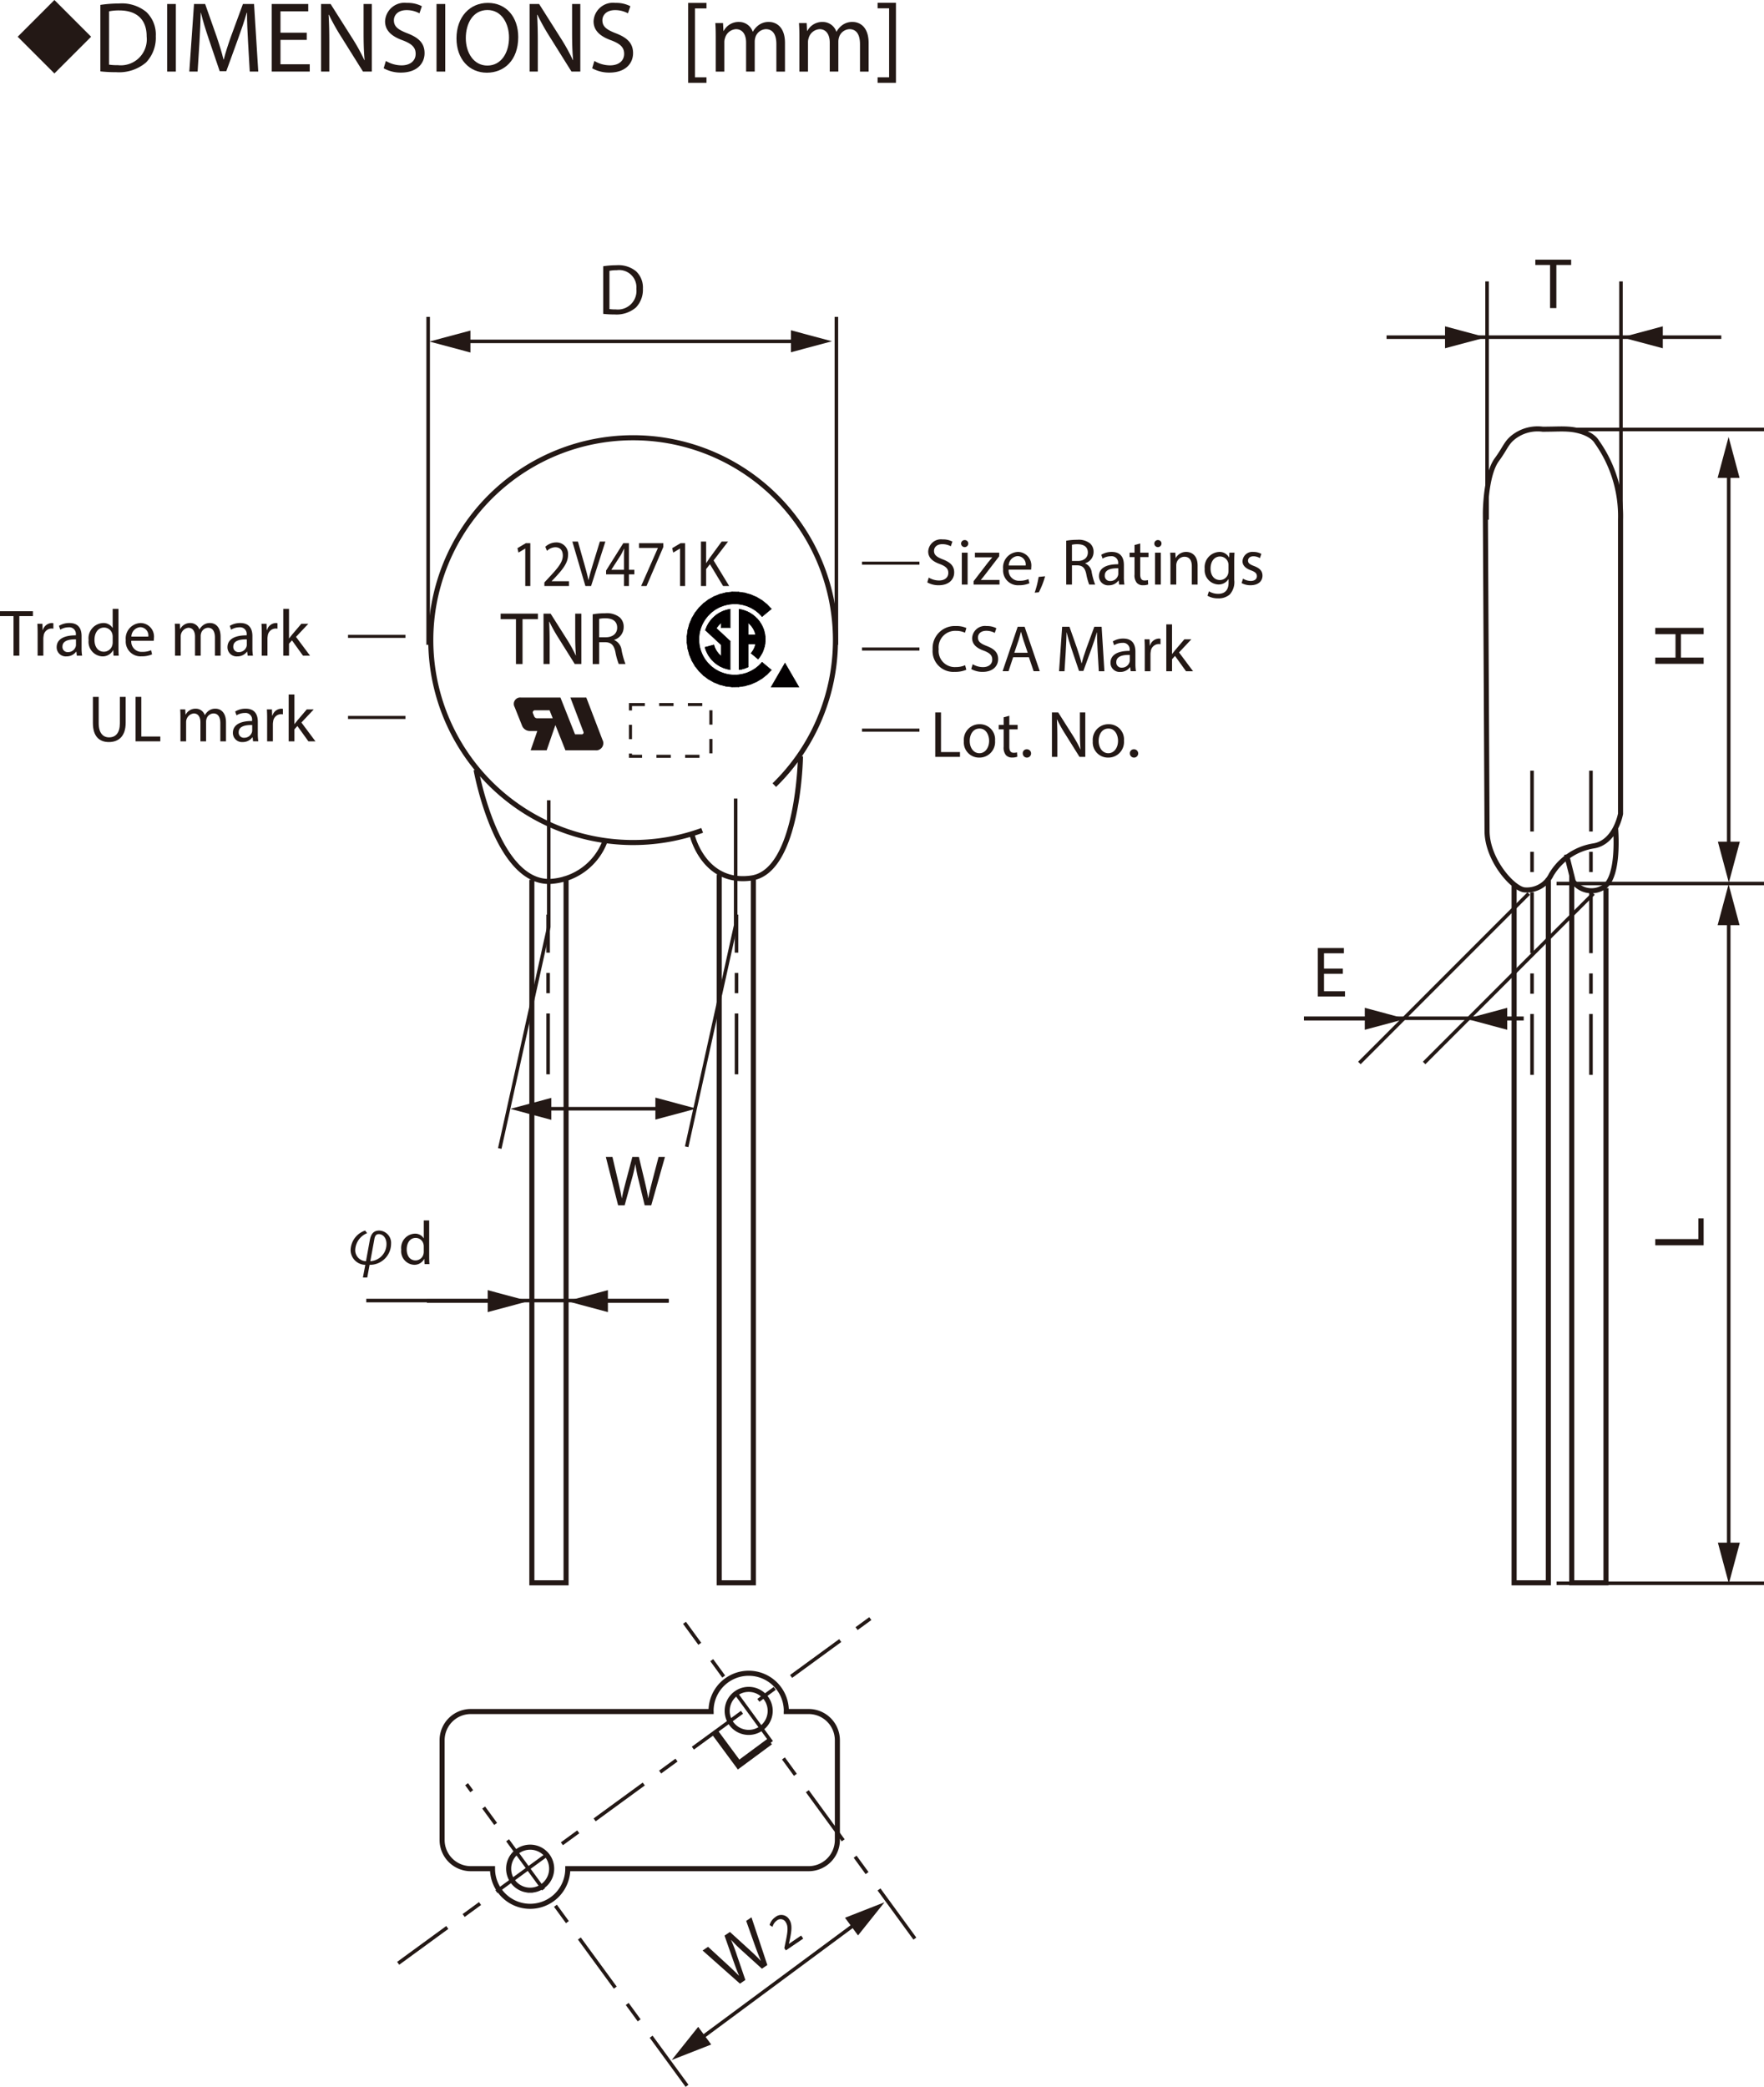 <svg id="レイヤー_1" data-name="レイヤー 1" xmlns="http://www.w3.org/2000/svg" viewBox="0 0 211.066 249.633">
  <defs>
    <style>
      .cls-1 {
        fill: #231815;
      }

      .cls-10, .cls-2, .cls-3, .cls-4, .cls-5, .cls-6, .cls-7, .cls-9 {
        fill: none;
      }

      .cls-2, .cls-3, .cls-4, .cls-5, .cls-6, .cls-7 {
        stroke: #231815;
      }

      .cls-2 {
        stroke-width: 0.606px;
      }

      .cls-3, .cls-4 {
        stroke-width: 0.425px;
      }

      .cls-4 {
        stroke-dasharray: 7.277 2.425 2.425 2.425;
      }

      .cls-5 {
        stroke-width: 0.848px;
      }

      .cls-6, .cls-7 {
        stroke-width: 0.364px;
      }

      .cls-7 {
        stroke-dasharray: 1.718 1.718;
      }

      .cls-8 {
        fill: #030001;
        fill-rule: evenodd;
      }

      .cls-10, .cls-9 {
        stroke: #030001;
        stroke-linecap: round;
        stroke-linejoin: round;
      }

      .cls-9 {
        stroke-width: 0.04px;
        opacity: 0;
      }

      .cls-10 {
        stroke-width: 0.076px;
      }
    </style>
  </defs>
  <title>12V-Dimentions</title>
  <path class="cls-1" d="M6.509,1.481,10.902,5.875,6.509,10.268,2.116,5.875Z" transform="translate(0 -1.481)"/>
  <g>
    <path class="cls-1" d="M12.007,2.068a14.912,14.912,0,0,1,2.219-.168A4.629,4.629,0,0,1,17.5,2.908a3.723,3.723,0,0,1,1.14,2.902,4.275,4.275,0,0,1-1.164,3.143,4.98,4.98,0,0,1-3.574,1.163,16.828,16.828,0,0,1-1.895-.096Zm1.043,7.148a6.598,6.598,0,0,0,1.055.06,3.107,3.107,0,0,0,3.442-3.43C17.56,3.939,16.481,2.728,14.274,2.728a5.922,5.922,0,0,0-1.223.108Z" transform="translate(0 -1.481)"/>
    <path class="cls-1" d="M21.042,1.96V10.044H19.999V1.96Z" transform="translate(0 -1.481)"/>
    <path class="cls-1" d="M29.679,6.494c-.06-1.127-.132-2.483-.12-3.49h-.036c-.276.947-.612,1.955-1.02,3.07L27.077,9.996h-.791L24.978,6.146c-.384-1.139-.708-2.183-.936-3.142h-.024c-.024,1.007-.084,2.363-.156,3.574L23.646,10.044h-.995l.563-8.084H24.546l1.379,3.91c.336.996.612,1.883.815,2.723h.036c.204-.815.492-1.703.852-2.723l1.439-3.91h1.331l.504,8.084H29.883Z" transform="translate(0 -1.481)"/>
    <path class="cls-1" d="M36.701,6.254H33.559V9.168h3.502V10.044H32.515V1.96h4.366v.875H33.559V5.391h3.142Z" transform="translate(0 -1.481)"/>
    <path class="cls-1" d="M38.419,10.044V1.96h1.139l2.591,4.09A22.865,22.865,0,0,1,43.6,8.677l.024-.012c-.096-1.079-.12-2.062-.12-3.322V1.96h.983V10.044H43.432l-2.567-4.102a25.727,25.727,0,0,1-1.511-2.699l-.036.012c.06,1.019.084,1.991.084,3.334V10.044Z" transform="translate(0 -1.481)"/>
    <path class="cls-1" d="M46.171,8.772a3.695,3.695,0,0,0,1.871.528c1.067,0,1.691-.563,1.691-1.379,0-.755-.432-1.187-1.523-1.607C46.891,5.846,46.075,5.163,46.075,4.023a2.327,2.327,0,0,1,2.614-2.195,3.677,3.677,0,0,1,1.787.396l-.288.852a3.216,3.216,0,0,0-1.535-.384c-1.103,0-1.523.66-1.523,1.211,0,.755.492,1.127,1.607,1.559,1.367.528,2.063,1.188,2.063,2.375,0,1.248-.923,2.327-2.831,2.327a4.174,4.174,0,0,1-2.062-.516Z" transform="translate(0 -1.481)"/>
    <path class="cls-1" d="M53.274,1.96V10.044H52.23V1.96Z" transform="translate(0 -1.481)"/>
    <path class="cls-1" d="M62.007,5.918c0,2.783-1.691,4.258-3.754,4.258-2.135,0-3.634-1.655-3.634-4.102,0-2.567,1.595-4.246,3.754-4.246C60.58,1.829,62.007,3.52,62.007,5.918Zm-6.272.132c0,1.727.935,3.274,2.578,3.274,1.655,0,2.591-1.523,2.591-3.358,0-1.607-.839-3.286-2.579-3.286C56.598,2.68,55.734,4.275,55.734,6.05Z" transform="translate(0 -1.481)"/>
    <path class="cls-1" d="M63.367,10.044V1.96h1.139l2.591,4.09a22.865,22.865,0,0,1,1.451,2.626l.024-.012c-.096-1.079-.12-2.062-.12-3.322V1.96h.983V10.044H68.38l-2.566-4.102a25.641,25.641,0,0,1-1.511-2.699l-.036.012c.06,1.019.084,1.991.084,3.334V10.044Z" transform="translate(0 -1.481)"/>
    <path class="cls-1" d="M71.118,8.772a3.695,3.695,0,0,0,1.871.528c1.067,0,1.691-.563,1.691-1.379,0-.755-.432-1.187-1.523-1.607-1.319-.468-2.135-1.151-2.135-2.291a2.327,2.327,0,0,1,2.614-2.195,3.677,3.677,0,0,1,1.787.396l-.288.852a3.216,3.216,0,0,0-1.535-.384c-1.103,0-1.523.66-1.523,1.211,0,.755.492,1.127,1.607,1.559,1.367.528,2.063,1.188,2.063,2.375,0,1.248-.923,2.327-2.831,2.327a4.174,4.174,0,0,1-2.062-.516Z" transform="translate(0 -1.481)"/>
    <path class="cls-1" d="M82.338,11.387V1.829h2.195v.66H83.153v8.239h1.379v.66Z" transform="translate(0 -1.481)"/>
    <path class="cls-1" d="M85.638,5.81c0-.6-.012-1.091-.048-1.571h.923l.048.936h.036A2.001,2.001,0,0,1,88.421,4.107,1.716,1.716,0,0,1,90.064,5.271h.024a2.387,2.387,0,0,1,.647-.755,1.979,1.979,0,0,1,1.283-.408c.768,0,1.907.503,1.907,2.519v3.418H92.894V6.758c0-1.115-.408-1.787-1.259-1.787a1.366,1.366,0,0,0-1.247.959,1.743,1.743,0,0,0-.084.528V10.044H89.272v-3.478c0-.923-.408-1.595-1.211-1.595a1.443,1.443,0,0,0-1.308,1.056,1.462,1.462,0,0,0-.084.516v3.502H85.638Z" transform="translate(0 -1.481)"/>
    <path class="cls-1" d="M95.646,5.81c0-.6-.012-1.091-.048-1.571h.923l.048.936h.036a2.001,2.001,0,0,1,1.823-1.067,1.716,1.716,0,0,1,1.643,1.163h.024a2.387,2.387,0,0,1,.647-.755,1.979,1.979,0,0,1,1.283-.408c.768,0,1.907.503,1.907,2.519v3.418h-1.032V6.758c0-1.115-.408-1.787-1.259-1.787a1.366,1.366,0,0,0-1.247.959,1.743,1.743,0,0,0-.084.528V10.044H99.28v-3.478c0-.923-.408-1.595-1.211-1.595a1.443,1.443,0,0,0-1.308,1.056,1.462,1.462,0,0,0-.084.516v3.502H95.646Z" transform="translate(0 -1.481)"/>
    <path class="cls-1" d="M107.201,1.816v9.571h-2.195v-.66h1.379V2.476h-1.379V1.816Z" transform="translate(0 -1.481)"/>
  </g>
  <path class="cls-2" d="M193.296,100.446s.606,6.267-1.618,7.279a2.693,2.693,0,0,1-3.437-.809l-.81-3.233m-9.702-40.843s.007-4.513,1.369-6.373c.967-1.318,1.096-1.928,1.862-2.589a4.699,4.699,0,0,1,3.642-1.053c1.731-.011,2.232-.069,3.157,0,1.085.08,2.706.514,3.312,1.526a15.309,15.309,0,0,1,2.829,9.3V98.828s-.606,3.437-3.236,3.843a7.217,7.217,0,0,0-5.054,3.437,3.234,3.234,0,0,1-3.233,1.819c-1.416-.201-4.449-3.637-4.449-7.075Zm10.334,43.267v84.713h4.096V107.725m-10.993-.606v83.701h4.093V106.512M86.052,106.108v84.713h4.093V106.512m-26.507.202v84.107H67.731v-84.511M56.966,93.571s2.429,13.615,8.896,13.345a7.433,7.433,0,0,0,6.469-4.651M95.78,91.955s-.201,13.747-5.862,14.557c-5.66.809-7.076-5.054-7.076-5.054m9.806-6.061a24.21,24.21,0,1,0-8.632,5.415" transform="translate(0 -1.481)"/>
  <path class="cls-3" d="M55.679,42.319h39.672m81.368-.504h21.227M43.826,157.056H80.012M193.952,63.651V35.142M177.931,63.651V35.142m-77.855,43.469V39.389M51.23,78.611V39.389M88.024,97.009v15.163l-5.864,26.486M65.659,97.212v15.163l-5.862,26.486m126.452,52.01h24.817m-24.817-83.702h24.817m-23.306-54.314h23.306" transform="translate(0 -1.481)"/>
  <polyline class="cls-1" points="56.287 39.542 51.386 40.855 56.287 42.168 56.287 39.542"/>
  <polyline class="cls-1" points="94.641 42.136 99.542 40.824 94.641 39.509 94.641 42.136"/>
  <line class="cls-3" x1="206.844" y1="56.558" x2="206.844" y2="101.391"/>
  <polyline class="cls-1" points="208.142 57.166 206.83 52.266 205.518 57.166 208.142 57.166"/>
  <polyline class="cls-1" points="205.549 100.682 206.861 105.583 208.176 100.682 205.549 100.682"/>
  <line class="cls-3" x1="206.844" y1="110.06" x2="206.844" y2="185.244"/>
  <polyline class="cls-1" points="208.142 110.67 206.83 105.768 205.518 110.67 208.142 110.67"/>
  <polyline class="cls-1" points="205.549 184.536 206.861 189.436 208.176 184.536 205.549 184.536"/>
  <path class="cls-4" d="M88.125,129.991V110.885m-22.541,19.105V110.885" transform="translate(0 -1.481)"/>
  <line class="cls-3" x1="72.128" y1="155.626" x2="80.012" y2="155.626"/>
  <polyline class="cls-1" points="72.737 154.329 67.837 155.641 72.737 156.955 72.737 154.329"/>
  <line class="cls-3" x1="58.963" y1="155.626" x2="51.079" y2="155.626"/>
  <polyline class="cls-1" points="58.355 154.329 63.254 155.641 58.355 156.955 58.355 154.329"/>
  <path class="cls-3" d="M179.733,123.337h2.582m-26.292-.05h26.292" transform="translate(0 -1.481)"/>
  <polyline class="cls-1" points="180.343 120.558 175.442 121.87 180.343 123.183 180.343 120.558"/>
  <line class="cls-3" x1="163.909" y1="121.855" x2="156.024" y2="121.855"/>
  <polyline class="cls-1" points="163.301 120.558 168.2 121.87 163.301 123.183 163.301 120.558"/>
  <line class="cls-3" x1="65.356" y1="132.628" x2="79.128" y2="132.628"/>
  <polyline class="cls-1" points="65.965 131.331 61.064 132.643 65.965 133.957 65.965 131.331"/>
  <polyline class="cls-1" points="78.418 133.925 83.319 132.613 78.418 131.298 78.418 133.925"/>
  <line class="cls-3" x1="83.82" y1="243.859" x2="102.466" y2="230.053"/>
  <polyline class="cls-1" points="83.541 242.454 80.374 246.418 85.098 244.568 83.541 242.454"/>
  <polyline class="cls-1" points="102.665 231.518 105.831 227.554 101.107 229.404 102.665 231.518"/>
  <line class="cls-3" x1="198.35" y1="40.334" x2="205.956" y2="40.334"/>
  <polyline class="cls-1" points="198.957 39.035 194.057 40.35 198.957 41.663 198.957 39.035"/>
  <line class="cls-3" x1="173.509" y1="40.334" x2="165.904" y2="40.334"/>
  <polyline class="cls-1" points="172.901 39.035 177.802 40.35 172.901 41.663 172.901 39.035"/>
  <path class="cls-1" d="M185.467,33.182h-1.762V32.546h4.287v.636h-1.77v5.154h-.756Z" transform="translate(0 -1.481)"/>
  <path class="cls-1" d="M198.054,80.143h2.423V77.342h-2.423v-.756h5.79v.756h-2.715v2.8h2.715v.748h-5.79Z" transform="translate(0 -1.481)"/>
  <path class="cls-1" d="M72.174,33.331a10.695,10.695,0,0,1,1.589-.12,3.315,3.315,0,0,1,2.345.722,2.665,2.665,0,0,1,.816,2.079,3.063,3.063,0,0,1-.833,2.251,3.568,3.568,0,0,1-2.56.833,12.059,12.059,0,0,1-1.357-.069Zm.748,5.12a4.739,4.739,0,0,0,.756.043,2.226,2.226,0,0,0,2.465-2.457,2.065,2.065,0,0,0-2.345-2.233,4.245,4.245,0,0,0-.876.077Z" transform="translate(0 -1.481)"/>
  <path class="cls-1" d="M73.959,145.667l-1.469-5.79h.791l.687,2.93c.172.722.327,1.443.43,2.001h.017c.094-.575.275-1.263.473-2.01l.773-2.921h.782l.705,2.938c.163.688.318,1.375.404,1.985h.017c.12-.636.283-1.28.464-2.002l.765-2.921h.765l-1.641,5.79H77.138l-.73-3.016a17.31,17.31,0,0,1-.378-1.89h-.018a18.058,18.058,0,0,1-.447,1.89l-.825,3.016Z" transform="translate(0 -1.481)"/>
  <path class="cls-1" d="M198.053,150.447v-.747h5.163v-2.474h.627v3.221Z" transform="translate(0 -1.481)"/>
  <path class="cls-1" d="M88.538,238.768l-4.469-3.964.654-.443,2.215,2.036c.548.5,1.081,1.011,1.479,1.414l.015-.01c-.245-.529-.482-1.2-.739-1.928l-1.002-2.851.646-.439,2.233,2.033c.521.477,1.036.958,1.45,1.415l.015-.01c-.258-.593-.485-1.218-.742-1.916l-1.009-2.846.632-.43,1.897,5.711-.646.439-2.299-2.083a17.71,17.71,0,0,1-1.375-1.352l-.014.01a18.13,18.13,0,0,1,.692,1.814l1.013,2.958Z" transform="translate(0 -1.481)"/>
  <path class="cls-1" d="M94.03,234.791l-.184-.271.117-.571c.294-1.356.383-2.033.054-2.527a.702.702,0,0,0-1.078-.196,1.34,1.34,0,0,0-.504.746l-.352-.217a1.722,1.722,0,0,1,.698-.956,1.106,1.106,0,0,1,1.64.269c.408.602.303,1.383.066,2.512l-.097.417.006.01,1.463-.994.249.366Z" transform="translate(0 -1.481)"/>
  <path class="cls-1" d="M160.673,117.964h-2.251v2.088h2.509v.627H157.675v-5.79h3.127v.627h-2.38v1.83h2.251Z" transform="translate(0 -1.481)"/>
  <path class="cls-2" d="M96.755,206.215h-2.678c0-.026.008-.049.008-.075a4.502,4.502,0,1,0-9.005,0c0,.026.008.049.008.075h-28.752a3.437,3.437,0,0,0-3.438,3.438v11.923a3.437,3.437,0,0,0,3.438,3.438H58.931a4.502,4.502,0,1,0,9.005,0H96.755a3.437,3.437,0,0,0,3.438-3.438V209.653A3.437,3.437,0,0,0,96.755,206.215Zm-7.173,2.497a2.573,2.573,0,1,0-2.573-2.572A2.572,2.572,0,0,0,89.582,208.712Zm-26.149,18.875a2.573,2.573,0,1,0-2.572-2.573A2.572,2.572,0,0,0,63.433,227.588Z" transform="translate(0 -1.481)"/>
  <path class="cls-4" d="M109.466,233.378,81.901,195.604m.304,55.385L55.828,214.907m-8.186,21.429,56.493-41.237" transform="translate(0 -1.481)"/>
  <path class="cls-3" d="M190.66,108.372l-20.261,20.264m12.513-20.264-20.261,20.264" transform="translate(0 -1.481)"/>
  <path class="cls-4" d="M190.362,93.671v37.745m-7.051-37.745v37.745" transform="translate(0 -1.481)"/>
  <polyline class="cls-5" points="92.109 208.317 88.376 211.075 85.567 207.27"/>
  <path class="cls-6" d="M48.515,87.304H41.641m6.874-9.702H41.641m68.373-8.755h-6.876m6.876,19.974h-6.876m6.876-9.703h-6.876" transform="translate(0 -1.481)"/>
  <g>
    <path class="cls-1" d="M111.125,70.573a2.432,2.432,0,0,0,1.23.347c.702,0,1.112-.371,1.112-.907,0-.497-.284-.781-1.002-1.057-.867-.308-1.404-.757-1.404-1.506a1.531,1.531,0,0,1,1.72-1.444,2.413,2.413,0,0,1,1.176.26l-.189.56a2.117,2.117,0,0,0-1.01-.252c-.726,0-1.002.434-1.002.797,0,.497.323.742,1.058,1.025.899.347,1.356.781,1.356,1.562,0,.821-.607,1.531-1.861,1.531a2.749,2.749,0,0,1-1.357-.339Z" transform="translate(0 -1.481)"/>
    <path class="cls-1" d="M115.854,66.518a.43.43,0,0,1-.859,0,.423.423,0,0,1,.434-.434A.411.411,0,0,1,115.854,66.518Zm-.772,4.891V67.591h.694v3.818Z" transform="translate(0 -1.481)"/>
    <path class="cls-1" d="M116.492,71.007l1.729-2.248c.165-.206.323-.387.496-.592v-.016h-2.066v-.56h2.911l-.008.434-1.704,2.217c-.158.213-.315.402-.489.6v.016h2.232v.552h-3.101Z" transform="translate(0 -1.481)"/>
    <path class="cls-1" d="M120.688,69.626a1.223,1.223,0,0,0,1.309,1.325,2.515,2.515,0,0,0,1.058-.197l.118.497a3.089,3.089,0,0,1-1.27.237,1.773,1.773,0,0,1-1.878-1.925,1.854,1.854,0,0,1,1.791-2.059,1.617,1.617,0,0,1,1.577,1.798,2.653,2.653,0,0,1-.023.324Zm2.035-.497a.989.989,0,0,0-.963-1.128,1.15,1.15,0,0,0-1.064,1.128Z" transform="translate(0 -1.481)"/>
    <path class="cls-1" d="M123.8,72.379a11.337,11.337,0,0,0,.474-1.885l.773-.079a9.626,9.626,0,0,1-.75,1.917Z" transform="translate(0 -1.481)"/>
    <path class="cls-1" d="M127.575,66.163a7.16,7.16,0,0,1,1.317-.11,2.176,2.176,0,0,1,1.538.434,1.323,1.323,0,0,1,.418,1.01,1.395,1.395,0,0,1-1.002,1.357v.024a1.323,1.323,0,0,1,.781,1.073,8.494,8.494,0,0,0,.41,1.459h-.71a6.852,6.852,0,0,1-.354-1.27c-.158-.734-.442-1.01-1.065-1.034h-.646v2.304h-.687Zm.687,2.422h.702c.733,0,1.199-.402,1.199-1.01,0-.687-.497-.986-1.224-.994a2.802,2.802,0,0,0-.678.063Z" transform="translate(0 -1.481)"/>
    <path class="cls-1" d="M133.907,71.409l-.056-.481h-.023a1.422,1.422,0,0,1-1.168.568,1.088,1.088,0,0,1-1.167-1.097c0-.923.82-1.428,2.295-1.42v-.079a.786.786,0,0,0-.867-.883,1.904,1.904,0,0,0-.994.284l-.158-.458a2.374,2.374,0,0,1,1.255-.339c1.167,0,1.451.796,1.451,1.562v1.428a5.321,5.321,0,0,0,.063.915Zm-.103-1.949c-.758-.016-1.617.119-1.617.86a.615.615,0,0,0,.654.663.95.95,0,0,0,.923-.639.731.731,0,0,0,.04-.221Z" transform="translate(0 -1.481)"/>
    <path class="cls-1" d="M136.428,66.495v1.096h.994v.529h-.994v2.059c0,.473.134.741.521.741a1.533,1.533,0,0,0,.402-.047l.031.521a1.697,1.697,0,0,1-.615.095.962.962,0,0,1-.749-.292,1.415,1.415,0,0,1-.269-.994V68.12h-.592v-.529h.592v-.915Z" transform="translate(0 -1.481)"/>
    <path class="cls-1" d="M138.974,66.518a.43.43,0,0,1-.859,0,.423.423,0,0,1,.434-.434A.411.411,0,0,1,138.974,66.518Zm-.772,4.891V67.591h.694v3.818Z" transform="translate(0 -1.481)"/>
    <path class="cls-1" d="M140.046,68.625c0-.395-.008-.718-.032-1.034h.615l.04.631h.016a1.404,1.404,0,0,1,1.263-.718c.528,0,1.349.315,1.349,1.625v2.28h-.694V69.208c0-.615-.229-1.128-.884-1.128a.986.986,0,0,0-.931.71,1.008,1.008,0,0,0-.047.324v2.295h-.694Z" transform="translate(0 -1.481)"/>
    <path class="cls-1" d="M147.71,67.591c-.016.276-.031.584-.031,1.049v2.217a2.199,2.199,0,0,1-.544,1.744,2.027,2.027,0,0,1-1.389.458,2.465,2.465,0,0,1-1.27-.316l.174-.528a2.151,2.151,0,0,0,1.12.3c.71,0,1.23-.371,1.23-1.333v-.426h-.016a1.363,1.363,0,0,1-1.215.639,1.707,1.707,0,0,1-1.625-1.862,1.832,1.832,0,0,1,1.72-2.027,1.27,1.27,0,0,1,1.191.663h.016l.031-.576Zm-.718,1.507a1.015,1.015,0,0,0-1.01-1.049c-.662,0-1.136.561-1.136,1.444,0,.75.379,1.373,1.128,1.373a1.016,1.016,0,0,0,.963-.71,1.218,1.218,0,0,0,.055-.371Z" transform="translate(0 -1.481)"/>
    <path class="cls-1" d="M148.732,70.699a1.816,1.816,0,0,0,.915.276c.505,0,.741-.252.741-.568,0-.331-.197-.513-.71-.702-.687-.245-1.01-.623-1.01-1.081a1.178,1.178,0,0,1,1.317-1.12,1.907,1.907,0,0,1,.938.236l-.173.505a1.487,1.487,0,0,0-.781-.221c-.41,0-.639.237-.639.521,0,.316.229.458.726.647.662.252,1.002.584,1.002,1.152,0,.67-.521,1.144-1.428,1.144a2.176,2.176,0,0,1-1.073-.261Z" transform="translate(0 -1.481)"/>
  </g>
  <g>
    <path class="cls-1" d="M115.622,81.599a3.415,3.415,0,0,1-1.404.252,2.485,2.485,0,0,1-2.627-2.69,2.646,2.646,0,0,1,2.776-2.792,2.85,2.85,0,0,1,1.263.237l-.166.56a2.492,2.492,0,0,0-1.072-.221,1.977,1.977,0,0,0-2.075,2.193,1.932,1.932,0,0,0,2.043,2.138,2.75,2.75,0,0,0,1.12-.221Z" transform="translate(0 -1.481)"/>
    <path class="cls-1" d="M116.383,80.936a2.432,2.432,0,0,0,1.23.347c.702,0,1.112-.371,1.112-.907,0-.497-.284-.781-1.002-1.057-.867-.308-1.404-.757-1.404-1.506a1.531,1.531,0,0,1,1.72-1.444,2.413,2.413,0,0,1,1.176.26l-.189.56a2.117,2.117,0,0,0-1.01-.252c-.726,0-1.002.434-1.002.797,0,.497.323.742,1.058,1.025.899.347,1.356.781,1.356,1.562,0,.821-.607,1.531-1.861,1.531a2.749,2.749,0,0,1-1.357-.339Z" transform="translate(0 -1.481)"/>
    <path class="cls-1" d="M121.224,80.1l-.552,1.672h-.71l1.807-5.317h.828l1.814,5.317h-.733l-.568-1.672Zm1.744-.537-.52-1.53c-.119-.347-.197-.663-.276-.97h-.016c-.079.315-.166.639-.269.962l-.521,1.538Z" transform="translate(0 -1.481)"/>
    <path class="cls-1" d="M131.34,79.438c-.039-.742-.087-1.633-.078-2.296h-.024c-.181.624-.402,1.286-.67,2.02l-.939,2.58h-.521l-.859-2.532c-.253-.75-.466-1.436-.615-2.067h-.017c-.016.663-.055,1.554-.103,2.351l-.142,2.28h-.654l.37-5.317h.876l.907,2.572c.221.655.402,1.238.536,1.791h.023c.135-.537.324-1.12.561-1.791l.946-2.572h.876l.331,5.317h-.67Z" transform="translate(0 -1.481)"/>
    <path class="cls-1" d="M135.287,81.772l-.056-.481H135.208a1.422,1.422,0,0,1-1.168.568,1.088,1.088,0,0,1-1.167-1.097c0-.923.82-1.428,2.295-1.42v-.079a.786.786,0,0,0-.867-.883,1.904,1.904,0,0,0-.994.284l-.158-.458a2.374,2.374,0,0,1,1.255-.339c1.167,0,1.451.796,1.451,1.562v1.428a5.322,5.322,0,0,0,.063.915Zm-.103-1.949c-.758-.016-1.617.119-1.617.86a.615.615,0,0,0,.654.663.95.95,0,0,0,.923-.639.731.731,0,0,0,.04-.221Z" transform="translate(0 -1.481)"/>
    <path class="cls-1" d="M136.973,79.146c0-.45-.008-.836-.032-1.191h.607l.024.75h.031a1.146,1.146,0,0,1,1.057-.836.754.754,0,0,1,.197.023v.655a1.045,1.045,0,0,0-.236-.023.973.973,0,0,0-.931.891,1.967,1.967,0,0,0-.032.324v2.035h-.686Z" transform="translate(0 -1.481)"/>
    <path class="cls-1" d="M140.236,79.706h.016c.095-.134.229-.3.339-.434l1.12-1.317h.836l-1.475,1.57,1.68,2.249h-.844l-1.317-1.83-.354.395v1.436h-.687V76.171h.687Z" transform="translate(0 -1.481)"/>
  </g>
  <g>
    <path class="cls-1" d="M111.906,86.702h.687v4.741h2.271v.576h-2.958Z" transform="translate(0 -1.481)"/>
    <path class="cls-1" d="M119.059,90.078a1.866,1.866,0,0,1-1.901,2.027,1.815,1.815,0,0,1-1.83-1.964,1.864,1.864,0,0,1,1.894-2.027A1.808,1.808,0,0,1,119.059,90.078Zm-3.029.039c0,.836.481,1.467,1.159,1.467.663,0,1.16-.623,1.16-1.483,0-.647-.323-1.467-1.144-1.467C116.384,88.634,116.029,89.392,116.029,90.117Z" transform="translate(0 -1.481)"/>
    <path class="cls-1" d="M120.767,87.104v1.096h.994v.529h-.994v2.059c0,.473.134.741.521.741a1.532,1.532,0,0,0,.402-.047l.031.521a1.697,1.697,0,0,1-.615.095.962.962,0,0,1-.749-.292,1.415,1.415,0,0,1-.269-.994V88.729h-.592v-.529h.592v-.915Z" transform="translate(0 -1.481)"/>
    <path class="cls-1" d="M122.374,91.608a.467.467,0,0,1,.474-.497.498.498,0,1,1-.474.497Z" transform="translate(0 -1.481)"/>
    <path class="cls-1" d="M125.866,92.019V86.702h.749l1.704,2.69a15.098,15.098,0,0,1,.955,1.728l.016-.008c-.063-.71-.079-1.357-.079-2.185V86.702h.646v5.317h-.693l-1.688-2.698a16.869,16.869,0,0,1-.994-1.775l-.023.008c.039.67.055,1.31.055,2.193v2.272Z" transform="translate(0 -1.481)"/>
    <path class="cls-1" d="M134.484,90.078a1.866,1.866,0,0,1-1.901,2.027,1.815,1.815,0,0,1-1.83-1.964,1.864,1.864,0,0,1,1.894-2.027A1.808,1.808,0,0,1,134.484,90.078Zm-3.029.039c0,.836.481,1.467,1.159,1.467.663,0,1.16-.623,1.16-1.483,0-.647-.323-1.467-1.144-1.467C131.81,88.634,131.455,89.392,131.455,90.117Z" transform="translate(0 -1.481)"/>
    <path class="cls-1" d="M135.19,91.608a.467.467,0,0,1,.474-.497.498.498,0,1,1-.474.497Z" transform="translate(0 -1.481)"/>
  </g>
  <g>
    <path class="cls-1" d="M1.617,75.18H0v-.584H3.937v.584h-1.625v4.733H1.617Z" transform="translate(0 -1.481)"/>
    <path class="cls-1" d="M4.501,77.286c0-.45-.008-.836-.031-1.191h.607l.023.75h.032a1.145,1.145,0,0,1,1.057-.836.761.761,0,0,1,.197.023v.655a1.056,1.056,0,0,0-.237-.023.973.973,0,0,0-.931.891,1.919,1.919,0,0,0-.032.324v2.035H4.501Z" transform="translate(0 -1.481)"/>
    <path class="cls-1" d="M9.193,79.913l-.055-.481H9.114A1.423,1.423,0,0,1,7.947,80a1.088,1.088,0,0,1-1.168-1.097c0-.923.821-1.428,2.296-1.42v-.079A.787.787,0,0,0,8.207,76.521a1.904,1.904,0,0,0-.994.284l-.158-.458a2.369,2.369,0,0,1,1.254-.339c1.167,0,1.452.796,1.452,1.562v1.428a5.375,5.375,0,0,0,.063.915Zm-.103-1.949c-.757-.016-1.617.119-1.617.86a.615.615,0,0,0,.655.663.95.95,0,0,0,.923-.639.716.716,0,0,0,.04-.221Z" transform="translate(0 -1.481)"/>
    <path class="cls-1" d="M14.176,74.312v4.615c0,.339.008.726.031.986h-.623l-.032-.663h-.016A1.412,1.412,0,0,1,12.235,80a1.741,1.741,0,0,1-1.633-1.941A1.826,1.826,0,0,1,12.314,76.008a1.277,1.277,0,0,1,1.152.584h.016V74.312Zm-.694,3.337a1.214,1.214,0,0,0-.032-.292,1.021,1.021,0,0,0-1.001-.805c-.718,0-1.144.631-1.144,1.476,0,.773.378,1.412,1.128,1.412a1.043,1.043,0,0,0,1.018-.829,1.195,1.195,0,0,0,.032-.3Z" transform="translate(0 -1.481)"/>
    <path class="cls-1" d="M15.71,78.13A1.223,1.223,0,0,0,17.02,79.456a2.511,2.511,0,0,0,1.057-.197l.118.497a3.094,3.094,0,0,1-1.27.237,1.773,1.773,0,0,1-1.877-1.925,1.853,1.853,0,0,1,1.791-2.059,1.618,1.618,0,0,1,1.578,1.798,2.633,2.633,0,0,1-.024.324Zm2.035-.497a.988.988,0,0,0-.962-1.128,1.151,1.151,0,0,0-1.065,1.128Z" transform="translate(0 -1.481)"/>
    <path class="cls-1" d="M20.944,77.128c0-.395-.008-.718-.031-1.034H21.52l.031.616h.024a1.315,1.315,0,0,1,1.199-.702,1.128,1.128,0,0,1,1.081.765h.016a1.578,1.578,0,0,1,.426-.497,1.303,1.303,0,0,1,.844-.268c.505,0,1.254.331,1.254,1.656v2.249H25.717V77.751c0-.733-.268-1.175-.828-1.175a.9.9,0,0,0-.821.631,1.155,1.155,0,0,0-.055.347v2.359h-.678v-2.288c0-.607-.269-1.049-.797-1.049a1.035,1.035,0,0,0-.915,1.033v2.304h-.679Z" transform="translate(0 -1.481)"/>
    <path class="cls-1" d="M29.632,79.913l-.055-.481h-.023A1.423,1.423,0,0,1,28.386,80a1.088,1.088,0,0,1-1.168-1.097c0-.923.821-1.428,2.296-1.42v-.079a.787.787,0,0,0-.868-.883,1.904,1.904,0,0,0-.994.284l-.158-.458A2.369,2.369,0,0,1,28.749,76.008c1.167,0,1.452.796,1.452,1.562v1.428a5.375,5.375,0,0,0,.063.915Zm-.103-1.949c-.757-.016-1.617.119-1.617.86a.615.615,0,0,0,.655.663.95.95,0,0,0,.923-.639.716.716,0,0,0,.04-.221Z" transform="translate(0 -1.481)"/>
    <path class="cls-1" d="M31.317,77.286c0-.45-.008-.836-.031-1.191h.607l.023.75h.032a1.145,1.145,0,0,1,1.057-.836.762.762,0,0,1,.197.023v.655a1.056,1.056,0,0,0-.237-.023.973.973,0,0,0-.931.891,1.919,1.919,0,0,0-.032.324v2.035h-.687Z" transform="translate(0 -1.481)"/>
    <path class="cls-1" d="M34.581,77.846h.016c.095-.134.229-.3.339-.434l1.12-1.317h.836l-1.475,1.57,1.68,2.249h-.844L34.936,78.083l-.355.395v1.436h-.687V74.312h.687Z" transform="translate(0 -1.481)"/>
  </g>
  <g>
    <path class="cls-1" d="M11.809,84.842v3.147c0,1.191.529,1.696,1.239,1.696.789,0,1.294-.521,1.294-1.696V84.842h.694v3.1c0,1.633-.86,2.304-2.011,2.304-1.089,0-1.909-.624-1.909-2.272V84.842Z" transform="translate(0 -1.481)"/>
    <path class="cls-1" d="M16.223,84.842h.686V89.584h2.272v.576h-2.958Z" transform="translate(0 -1.481)"/>
    <path class="cls-1" d="M21.59,87.375c0-.395-.008-.718-.031-1.034h.607l.031.616h.024a1.315,1.315,0,0,1,1.199-.702,1.128,1.128,0,0,1,1.081.765h.016a1.578,1.578,0,0,1,.426-.497,1.303,1.303,0,0,1,.844-.268c.505,0,1.254.331,1.254,1.656v2.249h-.678V87.998c0-.733-.268-1.175-.828-1.175a.9.9,0,0,0-.821.631,1.155,1.155,0,0,0-.055.347v2.359H23.981v-2.288c0-.607-.269-1.049-.797-1.049a1.035,1.035,0,0,0-.915,1.033v2.304h-.679Z" transform="translate(0 -1.481)"/>
    <path class="cls-1" d="M30.279,90.159l-.055-.481H30.2a1.423,1.423,0,0,1-1.167.568,1.088,1.088,0,0,1-1.168-1.097c0-.923.821-1.428,2.296-1.42v-.079a.787.787,0,0,0-.868-.883,1.904,1.904,0,0,0-.994.284l-.158-.458a2.369,2.369,0,0,1,1.254-.339c1.167,0,1.452.796,1.452,1.562v1.428a5.374,5.374,0,0,0,.063.915Zm-.103-1.949c-.757-.016-1.617.119-1.617.86a.615.615,0,0,0,.655.663.95.95,0,0,0,.923-.639.716.716,0,0,0,.04-.221Z" transform="translate(0 -1.481)"/>
    <path class="cls-1" d="M31.964,87.532c0-.45-.008-.836-.031-1.191H32.54l.023.75h.032a1.145,1.145,0,0,1,1.057-.836.762.762,0,0,1,.197.023v.655a1.055,1.055,0,0,0-.237-.023.973.973,0,0,0-.931.891,1.919,1.919,0,0,0-.032.324v2.035h-.687Z" transform="translate(0 -1.481)"/>
    <path class="cls-1" d="M35.228,88.092h.016c.095-.134.229-.3.339-.434l1.12-1.317h.836l-1.475,1.57,1.68,2.249h-.844L35.583,88.329l-.355.395v1.436H34.541V84.558H35.228Z" transform="translate(0 -1.481)"/>
  </g>
  <path class="cls-1" d="M64.243,87.399a.38.38,0,0,1-.325-.221l-.141-.356a.256.256,0,0,1,.257-.374h1.724l.376.952H64.243m7.843,2.578-1.935-5.056H68.247L69.804,89.012a.217.217,0,0,1-.217.314h-.783L67.057,84.921H62.334a.766.766,0,0,0-.762,1.129l.916,2.29a1.005,1.005,0,0,0,.862.582h.94l-.798,2.312h1.918l1.045-3.023,1.199,3.023H71.233A.856.856,0,0,0,72.086,89.977Z" transform="translate(0 -1.481)"/>
  <g>
    <path class="cls-1" d="M61.735,75.547h-1.833v-.662h4.462v.662H62.522v5.365h-.787Z" transform="translate(0 -1.481)"/>
    <path class="cls-1" d="M65.033,80.912V74.885h.849l1.932,3.049a17.068,17.068,0,0,1,1.082,1.958l.018-.009c-.071-.805-.089-1.538-.089-2.477v-2.522h.733v6.027H68.77L66.856,77.854A19.187,19.187,0,0,1,65.73,75.842l-.027.009c.045.76.062,1.484.062,2.486v2.575Z" transform="translate(0 -1.481)"/>
    <path class="cls-1" d="M70.914,74.966a8.091,8.091,0,0,1,1.493-.125,2.465,2.465,0,0,1,1.744.492,1.502,1.502,0,0,1,.474,1.145,1.582,1.582,0,0,1-1.135,1.538V78.042a1.501,1.501,0,0,1,.885,1.216,9.61,9.61,0,0,0,.465,1.654h-.805a7.789,7.789,0,0,1-.402-1.439c-.179-.832-.501-1.145-1.207-1.171h-.733v2.611h-.778Zm.778,2.745h.796c.832,0,1.359-.456,1.359-1.145,0-.778-.563-1.118-1.386-1.126a3.211,3.211,0,0,0-.769.071Z" transform="translate(0 -1.481)"/>
  </g>
  <rect class="cls-7" x="75.437" y="84.281" width="9.625" height="6.189"/>
  <g>
    <path class="cls-1" d="M62.851,67.101h-.014l-.802.481-.121-.529,1.008-.6h.532V71.582h-.604Z" transform="translate(0 -1.481)"/>
    <path class="cls-1" d="M65.135,71.582v-.426l.49-.529c1.178-1.247,1.71-1.909,1.717-2.682,0-.521-.227-1.002-.915-1.002a1.492,1.492,0,0,0-.979.434l-.199-.489a1.906,1.906,0,0,1,1.306-.52,1.374,1.374,0,0,1,1.412,1.491c0,.947-.617,1.712-1.589,2.753l-.369.378v.016h2.072V71.582Z" transform="translate(0 -1.481)"/>
    <path class="cls-1" d="M70.044,71.582l-1.561-5.317h.667l.745,2.619c.206.718.383,1.365.511,1.988h.014c.135-.615.334-1.286.546-1.98l.809-2.627h.66l-1.71,5.317Z" transform="translate(0 -1.481)"/>
    <path class="cls-1" d="M74.663,71.582V70.186H72.521V69.728l2.058-3.274h.674v3.188h.646v.544h-.646V71.582Zm0-1.94V67.93q0-.403.021-.805h-.021c-.142.3-.255.521-.383.757l-1.128,1.743v.016Z" transform="translate(0 -1.481)"/>
    <path class="cls-1" d="M79.367,66.454v.458L77.359,71.582h-.646l2.001-4.536v-.016H76.458V66.454Z" transform="translate(0 -1.481)"/>
    <path class="cls-1" d="M81.367,67.101h-.014l-.802.481-.121-.529L81.438,66.454h.532V71.582H81.367Z" transform="translate(0 -1.481)"/>
    <path class="cls-1" d="M83.871,66.265h.618v2.563h.021c.128-.205.255-.394.376-.568l1.462-1.996h.766l-1.731,2.256,1.866,3.061h-.73l-1.575-2.611-.454.584V71.582h-.618Z" transform="translate(0 -1.481)"/>
  </g>
  <g>
    <path class="cls-1" d="M43.927,148.992a2.267,2.267,0,0,0-1.422,1.988,1.317,1.317,0,0,0,1.285,1.368l.455-2.499c.144-.792.476-1.167,1.14-1.167a1.478,1.478,0,0,1,1.407,1.599,2.524,2.524,0,0,1-2.569,2.499l-.281,1.521h-.52l.289-1.521a1.783,1.783,0,0,1-1.761-1.757,2.54,2.54,0,0,1,1.739-2.341Zm.383,3.356a2.051,2.051,0,0,0,1.934-2.074c0-.662-.382-1.167-.924-1.167-.303,0-.455.194-.527.598Z" transform="translate(0 -1.481)"/>
    <path class="cls-1" d="M51.353,147.473v4.303c0,.315.008.676.03.919h-.583l-.029-.618h-.015a1.323,1.323,0,0,1-1.218.699,1.625,1.625,0,0,1-1.529-1.81,1.705,1.705,0,0,1,1.603-1.912,1.198,1.198,0,0,1,1.078.544h.015v-2.125Zm-.65,3.111a1.15,1.15,0,0,0-.029-.272.955.955,0,0,0-.938-.75c-.672,0-1.071.588-1.071,1.375,0,.721.354,1.316,1.056,1.316a.976.976,0,0,0,.953-.772,1.123,1.123,0,0,0,.029-.279Z" transform="translate(0 -1.481)"/>
  </g>
  <g>
    <g>
      <polygon class="cls-8" points="91.184 79.231 90.795 79.635 90.353 79.99 89.866 80.279 89.349 80.506 88.804 80.656 88.246 80.741 87.679 80.749 87.12 80.683 86.571 80.541 86.044 80.332 85.553 80.057 85.102 79.719 84.701 79.323 84.352 78.879 84.066 78.39 83.848 77.871 83.7 77.33 83.629 76.77 83.629 76.208 83.7 75.65 83.848 75.107 84.066 74.588 84.352 74.104 84.701 73.658 85.102 73.263 85.553 72.921 86.044 72.646 86.571 72.437 87.12 72.299 87.679 72.233 88.246 72.237 88.804 72.322 89.349 72.477 89.866 72.7 90.353 72.993 90.795 73.344 91.184 73.747 92.282 72.838 91.76 72.295 91.17 71.824 90.523 71.438 89.831 71.14 89.108 70.931 88.362 70.825 87.607 70.811 86.857 70.901 86.129 71.087 85.428 71.366 84.772 71.735 84.169 72.189 83.633 72.713 83.169 73.308 82.79 73.952 82.5 74.645 82.303 75.369 82.2 76.116 82.2 76.866 82.303 77.609 82.5 78.333 82.79 79.027 83.169 79.675 83.633 80.265 84.169 80.794 84.772 81.243 85.428 81.612 86.129 81.892 86.857 82.078 87.607 82.167 88.362 82.158 89.108 82.047 89.831 81.843 90.523 81.54 91.17 81.155 91.76 80.687 92.282 80.146 91.184 79.231"/>
      <polygon class="cls-9" points="91.184 79.231 90.795 79.635 90.353 79.99 89.866 80.279 89.349 80.506 88.804 80.656 88.246 80.741 87.679 80.749 87.12 80.683 86.571 80.541 86.044 80.332 85.553 80.057 85.102 79.719 84.701 79.323 84.352 78.879 84.066 78.39 83.848 77.871 83.7 77.33 83.629 76.77 83.629 76.208 83.7 75.65 83.848 75.107 84.066 74.588 84.352 74.104 84.701 73.658 85.102 73.263 85.553 72.921 86.044 72.646 86.571 72.437 87.12 72.299 87.679 72.233 88.246 72.237 88.804 72.322 89.349 72.477 89.866 72.7 90.353 72.993 90.795 73.344 91.184 73.747 92.282 72.838 91.76 72.295 91.17 71.824 90.523 71.438 89.831 71.14 89.108 70.931 88.362 70.825 87.607 70.811 86.857 70.901 86.129 71.087 85.428 71.366 84.772 71.735 84.169 72.189 83.633 72.713 83.169 73.308 82.79 73.952 82.5 74.645 82.303 75.369 82.2 76.116 82.2 76.866 82.303 77.609 82.5 78.333 82.79 79.027 83.169 79.675 83.633 80.265 84.169 80.794 84.772 81.243 85.428 81.612 86.129 81.892 86.857 82.078 87.607 82.167 88.362 82.158 89.108 82.047 89.831 81.843 90.523 81.54 91.17 81.155 91.76 80.687 92.282 80.146 91.184 79.231"/>
    </g>
    <line class="cls-10" x1="91.184" y1="79.231" x2="90.795" y2="79.635"/>
    <line class="cls-10" x1="90.795" y1="79.635" x2="90.353" y2="79.99"/>
    <line class="cls-10" x1="90.353" y1="79.99" x2="89.866" y2="80.279"/>
    <line class="cls-10" x1="89.866" y1="80.279" x2="89.349" y2="80.506"/>
    <line class="cls-10" x1="89.349" y1="80.506" x2="88.804" y2="80.656"/>
    <line class="cls-10" x1="88.804" y1="80.656" x2="88.246" y2="80.741"/>
    <line class="cls-10" x1="88.246" y1="80.741" x2="87.679" y2="80.749"/>
    <line class="cls-10" x1="87.679" y1="80.749" x2="87.12" y2="80.683"/>
    <line class="cls-10" x1="87.12" y1="80.683" x2="86.571" y2="80.541"/>
    <line class="cls-10" x1="86.571" y1="80.541" x2="86.044" y2="80.332"/>
    <line class="cls-10" x1="86.044" y1="80.332" x2="85.553" y2="80.057"/>
    <line class="cls-10" x1="85.553" y1="80.057" x2="85.102" y2="79.719"/>
    <line class="cls-10" x1="85.102" y1="79.719" x2="84.701" y2="79.323"/>
    <line class="cls-10" x1="84.701" y1="79.323" x2="84.352" y2="78.879"/>
    <line class="cls-10" x1="84.352" y1="78.879" x2="84.066" y2="78.39"/>
    <line class="cls-10" x1="84.066" y1="78.39" x2="83.848" y2="77.871"/>
    <line class="cls-10" x1="83.848" y1="77.871" x2="83.7" y2="77.33"/>
    <line class="cls-10" x1="83.7" y1="77.33" x2="83.629" y2="76.77"/>
    <line class="cls-10" x1="83.629" y1="76.77" x2="83.629" y2="76.208"/>
    <line class="cls-10" x1="83.629" y1="76.208" x2="83.7" y2="75.65"/>
    <line class="cls-10" x1="83.7" y1="75.65" x2="83.848" y2="75.107"/>
    <line class="cls-10" x1="83.848" y1="75.107" x2="84.066" y2="74.588"/>
    <line class="cls-10" x1="84.066" y1="74.588" x2="84.352" y2="74.104"/>
    <line class="cls-10" x1="84.352" y1="74.104" x2="84.701" y2="73.658"/>
    <line class="cls-10" x1="84.701" y1="73.658" x2="85.102" y2="73.263"/>
    <line class="cls-10" x1="85.102" y1="73.263" x2="85.553" y2="72.921"/>
    <line class="cls-10" x1="85.553" y1="72.921" x2="86.044" y2="72.646"/>
    <line class="cls-10" x1="86.044" y1="72.646" x2="86.571" y2="72.437"/>
    <line class="cls-10" x1="86.571" y1="72.437" x2="87.12" y2="72.299"/>
    <line class="cls-10" x1="87.12" y1="72.299" x2="87.679" y2="72.233"/>
    <line class="cls-10" x1="87.679" y1="72.233" x2="88.246" y2="72.237"/>
    <line class="cls-10" x1="88.246" y1="72.237" x2="88.804" y2="72.322"/>
    <line class="cls-10" x1="88.804" y1="72.322" x2="89.349" y2="72.477"/>
    <line class="cls-10" x1="89.349" y1="72.477" x2="89.866" y2="72.7"/>
    <line class="cls-10" x1="89.866" y1="72.7" x2="90.353" y2="72.993"/>
    <line class="cls-10" x1="90.353" y1="72.993" x2="90.795" y2="73.344"/>
    <line class="cls-10" x1="90.795" y1="73.344" x2="91.184" y2="73.747"/>
    <line class="cls-10" x1="91.184" y1="73.747" x2="92.282" y2="72.838"/>
    <line class="cls-10" x1="92.282" y1="72.838" x2="91.76" y2="72.295"/>
    <line class="cls-10" x1="91.76" y1="72.295" x2="91.17" y2="71.824"/>
    <line class="cls-10" x1="91.17" y1="71.824" x2="90.523" y2="71.438"/>
    <line class="cls-10" x1="90.523" y1="71.438" x2="89.831" y2="71.14"/>
    <line class="cls-10" x1="89.831" y1="71.14" x2="89.108" y2="70.931"/>
    <line class="cls-10" x1="89.108" y1="70.931" x2="88.362" y2="70.825"/>
    <line class="cls-10" x1="88.362" y1="70.825" x2="87.607" y2="70.811"/>
    <line class="cls-10" x1="87.607" y1="70.811" x2="86.857" y2="70.901"/>
    <line class="cls-10" x1="86.857" y1="70.901" x2="86.129" y2="71.087"/>
    <line class="cls-10" x1="86.129" y1="71.087" x2="85.428" y2="71.366"/>
    <line class="cls-10" x1="85.428" y1="71.366" x2="84.772" y2="71.735"/>
    <line class="cls-10" x1="84.772" y1="71.735" x2="84.169" y2="72.189"/>
    <line class="cls-10" x1="84.169" y1="72.189" x2="83.633" y2="72.713"/>
    <line class="cls-10" x1="83.633" y1="72.713" x2="83.169" y2="73.308"/>
    <line class="cls-10" x1="83.169" y1="73.308" x2="82.79" y2="73.952"/>
    <line class="cls-10" x1="82.79" y1="73.952" x2="82.5" y2="74.645"/>
    <line class="cls-10" x1="82.5" y1="74.645" x2="82.303" y2="75.369"/>
    <line class="cls-10" x1="82.303" y1="75.369" x2="82.2" y2="76.116"/>
    <line class="cls-10" x1="82.2" y1="76.116" x2="82.2" y2="76.866"/>
    <line class="cls-10" x1="82.2" y1="76.866" x2="82.303" y2="77.609"/>
    <line class="cls-10" x1="82.303" y1="77.609" x2="82.5" y2="78.333"/>
    <line class="cls-10" x1="82.5" y1="78.333" x2="82.79" y2="79.027"/>
    <line class="cls-10" x1="82.79" y1="79.027" x2="83.169" y2="79.675"/>
    <line class="cls-10" x1="83.169" y1="79.675" x2="83.633" y2="80.265"/>
    <line class="cls-10" x1="83.633" y1="80.265" x2="84.169" y2="80.794"/>
    <line class="cls-10" x1="84.169" y1="80.794" x2="84.772" y2="81.243"/>
    <line class="cls-10" x1="84.772" y1="81.243" x2="85.428" y2="81.612"/>
    <line class="cls-10" x1="85.428" y1="81.612" x2="86.129" y2="81.892"/>
    <line class="cls-10" x1="86.129" y1="81.892" x2="86.857" y2="82.078"/>
    <line class="cls-10" x1="86.857" y1="82.078" x2="87.607" y2="82.167"/>
    <line class="cls-10" x1="87.607" y1="82.167" x2="88.362" y2="82.158"/>
    <line class="cls-10" x1="88.362" y1="82.158" x2="89.108" y2="82.047"/>
    <line class="cls-10" x1="89.108" y1="82.047" x2="89.831" y2="81.843"/>
    <line class="cls-10" x1="89.831" y1="81.843" x2="90.523" y2="81.54"/>
    <line class="cls-10" x1="90.523" y1="81.54" x2="91.17" y2="81.155"/>
    <line class="cls-10" x1="91.17" y1="81.155" x2="91.76" y2="80.687"/>
    <line class="cls-10" x1="91.76" y1="80.687" x2="92.282" y2="80.146"/>
    <line class="cls-10" x1="92.282" y1="80.146" x2="91.184" y2="79.231"/>
    <g>
      <polygon class="cls-8" points="87.366 80.092 87.366 76.703 85.692 75.148 85.705 75.13 85.719 75.107 85.731 75.086 85.745 75.068 85.758 75.046 85.772 75.024 85.785 75.005 85.804 74.983 85.816 74.965 85.83 74.943 85.848 74.925 85.861 74.908 85.875 74.886 85.893 74.868 85.906 74.849 85.924 74.828 85.941 74.81 85.955 74.793 85.973 74.774 85.991 74.756 86.004 74.739 86.022 74.721 86.04 74.704 86.058 74.686 86.076 74.667 86.094 74.65 86.111 74.632 86.129 74.615 86.148 74.597 86.165 74.584 86.183 74.565 86.201 74.548 86.218 74.535 86.236 74.517 86.259 74.499 86.276 74.486 86.295 74.473 86.295 75.068 87.366 75.068 87.366 72.886 87.259 72.904 87.152 72.926 87.044 72.948 86.937 72.98 86.83 73.007 86.723 73.042 86.62 73.077 86.518 73.117 86.415 73.161 86.317 73.206 86.218 73.255 86.12 73.308 86.026 73.365 85.932 73.424 85.839 73.481 85.75 73.543 85.66 73.61 85.576 73.682 85.49 73.752 85.406 73.824 85.33 73.899 85.249 73.979 85.178 74.059 85.102 74.143 85.035 74.229 84.968 74.316 84.902 74.405 84.839 74.494 84.78 74.588 84.727 74.68 84.673 74.78 84.62 74.876 84.575 74.974 84.531 75.076 84.491 75.179 84.451 75.281 84.415 75.387 86.295 77.129 86.295 78.511 86.264 78.479 86.227 78.452 86.192 78.425 86.16 78.395 86.125 78.363 86.094 78.333 86.063 78.301 86.031 78.271 86 78.239 85.973 78.204 85.941 78.174 85.91 78.137 85.884 78.102 85.857 78.067 85.83 78.031 85.804 77.995 85.777 77.96 85.754 77.925 85.727 77.884 85.705 77.849 85.679 77.809 85.656 77.774 85.634 77.733 85.615 77.693 85.594 77.653 85.576 77.613 85.553 77.574 85.535 77.534 85.518 77.493 85.5 77.454 85.487 77.41 85.468 77.368 85.455 77.33 85.441 77.285 85.428 77.241 85.415 77.2 85.402 77.155 84.366 77.431 84.397 77.543 84.432 77.653 84.472 77.76 84.513 77.866 84.557 77.973 84.607 78.075 84.66 78.177 84.714 78.28 84.772 78.377 84.834 78.476 84.897 78.568 84.964 78.662 85.035 78.751 85.107 78.839 85.183 78.928 85.263 79.008 85.344 79.092 85.424 79.168 85.513 79.248 85.598 79.32 85.692 79.39 85.781 79.457 85.879 79.524 85.973 79.586 86.071 79.643 86.174 79.702 86.276 79.75 86.38 79.799 86.482 79.848 86.589 79.888 86.701 79.928 86.808 79.963 86.919 79.998 87.031 80.025 87.142 80.052 87.254 80.074 87.366 80.092"/>
      <polygon class="cls-9" points="87.366 80.092 87.366 76.703 85.692 75.148 85.705 75.13 85.719 75.107 85.731 75.086 85.745 75.068 85.758 75.046 85.772 75.024 85.785 75.005 85.804 74.983 85.816 74.965 85.83 74.943 85.848 74.925 85.861 74.908 85.875 74.886 85.893 74.868 85.906 74.849 85.924 74.828 85.941 74.81 85.955 74.793 85.973 74.774 85.991 74.756 86.004 74.739 86.022 74.721 86.04 74.704 86.058 74.686 86.076 74.667 86.094 74.65 86.111 74.632 86.129 74.615 86.148 74.597 86.165 74.584 86.183 74.565 86.201 74.548 86.218 74.535 86.236 74.517 86.259 74.499 86.276 74.486 86.295 74.473 86.295 75.068 87.366 75.068 87.366 72.886 87.259 72.904 87.152 72.926 87.044 72.948 86.937 72.98 86.83 73.007 86.723 73.042 86.62 73.077 86.518 73.117 86.415 73.161 86.317 73.206 86.218 73.255 86.12 73.308 86.026 73.365 85.932 73.424 85.839 73.481 85.75 73.543 85.66 73.61 85.576 73.682 85.49 73.752 85.406 73.824 85.33 73.899 85.249 73.979 85.178 74.059 85.102 74.143 85.035 74.229 84.968 74.316 84.902 74.405 84.839 74.494 84.78 74.588 84.727 74.68 84.673 74.78 84.62 74.876 84.575 74.974 84.531 75.076 84.491 75.179 84.451 75.281 84.415 75.387 86.295 77.129 86.295 78.511 86.264 78.479 86.227 78.452 86.192 78.425 86.16 78.395 86.125 78.363 86.094 78.333 86.063 78.301 86.031 78.271 86 78.239 85.973 78.204 85.941 78.174 85.91 78.137 85.884 78.102 85.857 78.067 85.83 78.031 85.804 77.995 85.777 77.96 85.754 77.925 85.727 77.884 85.705 77.849 85.679 77.809 85.656 77.774 85.634 77.733 85.615 77.693 85.594 77.653 85.576 77.613 85.553 77.574 85.535 77.534 85.518 77.493 85.5 77.454 85.487 77.41 85.468 77.368 85.455 77.33 85.441 77.285 85.428 77.241 85.415 77.2 85.402 77.155 84.366 77.431 84.397 77.543 84.432 77.653 84.472 77.76 84.513 77.866 84.557 77.973 84.607 78.075 84.66 78.177 84.714 78.28 84.772 78.377 84.834 78.476 84.897 78.568 84.964 78.662 85.035 78.751 85.107 78.839 85.183 78.928 85.263 79.008 85.344 79.092 85.424 79.168 85.513 79.248 85.598 79.32 85.692 79.39 85.781 79.457 85.879 79.524 85.973 79.586 86.071 79.643 86.174 79.702 86.276 79.75 86.38 79.799 86.482 79.848 86.589 79.888 86.701 79.928 86.808 79.963 86.919 79.998 87.031 80.025 87.142 80.052 87.254 80.074 87.366 80.092"/>
    </g>
    <line class="cls-10" x1="87.366" y1="80.092" x2="87.366" y2="76.703"/>
    <line class="cls-10" x1="87.366" y1="76.703" x2="85.692" y2="75.148"/>
    <line class="cls-10" x1="85.692" y1="75.148" x2="85.705" y2="75.13"/>
    <line class="cls-10" x1="85.705" y1="75.13" x2="85.719" y2="75.107"/>
    <line class="cls-10" x1="85.719" y1="75.107" x2="85.731" y2="75.086"/>
    <line class="cls-10" x1="85.731" y1="75.086" x2="85.745" y2="75.068"/>
    <line class="cls-10" x1="85.745" y1="75.068" x2="85.758" y2="75.046"/>
    <line class="cls-10" x1="85.758" y1="75.046" x2="85.772" y2="75.024"/>
    <line class="cls-10" x1="85.772" y1="75.024" x2="85.785" y2="75.005"/>
    <line class="cls-10" x1="85.785" y1="75.005" x2="85.804" y2="74.983"/>
    <line class="cls-10" x1="85.804" y1="74.983" x2="85.816" y2="74.965"/>
    <line class="cls-10" x1="85.816" y1="74.965" x2="85.83" y2="74.943"/>
    <line class="cls-10" x1="85.83" y1="74.943" x2="85.848" y2="74.925"/>
    <line class="cls-10" x1="85.848" y1="74.925" x2="85.861" y2="74.908"/>
    <line class="cls-10" x1="85.861" y1="74.908" x2="85.875" y2="74.886"/>
    <line class="cls-10" x1="85.875" y1="74.886" x2="85.893" y2="74.868"/>
    <line class="cls-10" x1="85.893" y1="74.868" x2="85.906" y2="74.849"/>
    <line class="cls-10" x1="85.906" y1="74.849" x2="85.924" y2="74.828"/>
    <line class="cls-10" x1="85.924" y1="74.828" x2="85.941" y2="74.81"/>
    <line class="cls-10" x1="85.941" y1="74.81" x2="85.955" y2="74.793"/>
    <line class="cls-10" x1="85.955" y1="74.793" x2="85.973" y2="74.774"/>
    <line class="cls-10" x1="85.973" y1="74.774" x2="85.991" y2="74.756"/>
    <line class="cls-10" x1="85.991" y1="74.756" x2="86.004" y2="74.739"/>
    <line class="cls-10" x1="86.004" y1="74.739" x2="86.022" y2="74.721"/>
    <line class="cls-10" x1="86.022" y1="74.721" x2="86.04" y2="74.704"/>
    <line class="cls-10" x1="86.04" y1="74.704" x2="86.058" y2="74.686"/>
    <line class="cls-10" x1="86.058" y1="74.686" x2="86.076" y2="74.667"/>
    <line class="cls-10" x1="86.076" y1="74.667" x2="86.094" y2="74.65"/>
    <line class="cls-10" x1="86.094" y1="74.65" x2="86.111" y2="74.632"/>
    <line class="cls-10" x1="86.111" y1="74.632" x2="86.129" y2="74.615"/>
    <line class="cls-10" x1="86.129" y1="74.615" x2="86.148" y2="74.597"/>
    <line class="cls-10" x1="86.148" y1="74.597" x2="86.165" y2="74.584"/>
    <line class="cls-10" x1="86.165" y1="74.584" x2="86.183" y2="74.565"/>
    <line class="cls-10" x1="86.183" y1="74.565" x2="86.201" y2="74.548"/>
    <line class="cls-10" x1="86.201" y1="74.548" x2="86.218" y2="74.535"/>
    <line class="cls-10" x1="86.218" y1="74.535" x2="86.236" y2="74.517"/>
    <line class="cls-10" x1="86.236" y1="74.517" x2="86.259" y2="74.499"/>
    <line class="cls-10" x1="86.259" y1="74.499" x2="86.276" y2="74.486"/>
    <line class="cls-10" x1="86.276" y1="74.486" x2="86.295" y2="74.473"/>
    <line class="cls-10" x1="86.295" y1="74.473" x2="86.295" y2="75.068"/>
    <line class="cls-10" x1="86.295" y1="75.068" x2="87.366" y2="75.068"/>
    <line class="cls-10" x1="87.366" y1="75.068" x2="87.366" y2="72.886"/>
    <line class="cls-10" x1="87.366" y1="72.886" x2="87.259" y2="72.904"/>
    <line class="cls-10" x1="87.259" y1="72.904" x2="87.152" y2="72.926"/>
    <line class="cls-10" x1="87.152" y1="72.926" x2="87.044" y2="72.948"/>
    <line class="cls-10" x1="87.044" y1="72.948" x2="86.937" y2="72.98"/>
    <line class="cls-10" x1="86.937" y1="72.98" x2="86.83" y2="73.007"/>
    <line class="cls-10" x1="86.83" y1="73.007" x2="86.723" y2="73.042"/>
    <line class="cls-10" x1="86.723" y1="73.042" x2="86.62" y2="73.077"/>
    <line class="cls-10" x1="86.62" y1="73.077" x2="86.518" y2="73.117"/>
    <line class="cls-10" x1="86.518" y1="73.117" x2="86.415" y2="73.161"/>
    <line class="cls-10" x1="86.415" y1="73.161" x2="86.317" y2="73.206"/>
    <line class="cls-10" x1="86.317" y1="73.206" x2="86.218" y2="73.255"/>
    <line class="cls-10" x1="86.218" y1="73.255" x2="86.12" y2="73.308"/>
    <line class="cls-10" x1="86.12" y1="73.308" x2="86.026" y2="73.365"/>
    <line class="cls-10" x1="86.026" y1="73.365" x2="85.932" y2="73.424"/>
    <line class="cls-10" x1="85.932" y1="73.424" x2="85.839" y2="73.481"/>
    <line class="cls-10" x1="85.839" y1="73.481" x2="85.75" y2="73.543"/>
    <line class="cls-10" x1="85.75" y1="73.543" x2="85.66" y2="73.61"/>
    <line class="cls-10" x1="85.66" y1="73.61" x2="85.576" y2="73.682"/>
    <line class="cls-10" x1="85.576" y1="73.682" x2="85.49" y2="73.752"/>
    <line class="cls-10" x1="85.49" y1="73.752" x2="85.406" y2="73.824"/>
    <line class="cls-10" x1="85.406" y1="73.824" x2="85.33" y2="73.899"/>
    <line class="cls-10" x1="85.33" y1="73.899" x2="85.249" y2="73.979"/>
    <line class="cls-10" x1="85.249" y1="73.979" x2="85.178" y2="74.059"/>
    <line class="cls-10" x1="85.178" y1="74.059" x2="85.102" y2="74.143"/>
    <line class="cls-10" x1="85.102" y1="74.143" x2="85.035" y2="74.229"/>
    <line class="cls-10" x1="85.035" y1="74.229" x2="84.968" y2="74.316"/>
    <line class="cls-10" x1="84.968" y1="74.316" x2="84.902" y2="74.405"/>
    <line class="cls-10" x1="84.902" y1="74.405" x2="84.839" y2="74.494"/>
    <line class="cls-10" x1="84.839" y1="74.494" x2="84.78" y2="74.588"/>
    <line class="cls-10" x1="84.78" y1="74.588" x2="84.727" y2="74.68"/>
    <line class="cls-10" x1="84.727" y1="74.68" x2="84.673" y2="74.78"/>
    <line class="cls-10" x1="84.673" y1="74.78" x2="84.62" y2="74.876"/>
    <line class="cls-10" x1="84.62" y1="74.876" x2="84.575" y2="74.974"/>
    <line class="cls-10" x1="84.575" y1="74.974" x2="84.531" y2="75.076"/>
    <line class="cls-10" x1="84.531" y1="75.076" x2="84.491" y2="75.179"/>
    <line class="cls-10" x1="84.491" y1="75.179" x2="84.451" y2="75.281"/>
    <line class="cls-10" x1="84.451" y1="75.281" x2="84.415" y2="75.387"/>
    <line class="cls-10" x1="84.415" y1="75.387" x2="86.295" y2="77.129"/>
    <line class="cls-10" x1="86.295" y1="77.129" x2="86.295" y2="78.511"/>
    <line class="cls-10" x1="86.295" y1="78.511" x2="86.264" y2="78.479"/>
    <line class="cls-10" x1="86.264" y1="78.479" x2="86.227" y2="78.452"/>
    <line class="cls-10" x1="86.227" y1="78.452" x2="86.192" y2="78.425"/>
    <line class="cls-10" x1="86.192" y1="78.425" x2="86.16" y2="78.395"/>
    <line class="cls-10" x1="86.16" y1="78.395" x2="86.125" y2="78.363"/>
    <line class="cls-10" x1="86.125" y1="78.363" x2="86.094" y2="78.333"/>
    <line class="cls-10" x1="86.094" y1="78.333" x2="86.063" y2="78.301"/>
    <line class="cls-10" x1="86.063" y1="78.301" x2="86.031" y2="78.271"/>
    <line class="cls-10" x1="86.031" y1="78.271" x2="86" y2="78.239"/>
    <line class="cls-10" x1="86" y1="78.239" x2="85.973" y2="78.204"/>
    <line class="cls-10" x1="85.973" y1="78.204" x2="85.941" y2="78.174"/>
    <line class="cls-10" x1="85.941" y1="78.174" x2="85.91" y2="78.137"/>
    <line class="cls-10" x1="85.91" y1="78.137" x2="85.884" y2="78.102"/>
    <line class="cls-10" x1="85.884" y1="78.102" x2="85.857" y2="78.067"/>
    <line class="cls-10" x1="85.857" y1="78.067" x2="85.83" y2="78.031"/>
    <line class="cls-10" x1="85.83" y1="78.031" x2="85.804" y2="77.995"/>
    <line class="cls-10" x1="85.804" y1="77.995" x2="85.777" y2="77.96"/>
    <line class="cls-10" x1="85.777" y1="77.96" x2="85.754" y2="77.925"/>
    <line class="cls-10" x1="85.754" y1="77.925" x2="85.727" y2="77.884"/>
    <line class="cls-10" x1="85.727" y1="77.884" x2="85.705" y2="77.849"/>
    <line class="cls-10" x1="85.705" y1="77.849" x2="85.679" y2="77.809"/>
    <line class="cls-10" x1="85.679" y1="77.809" x2="85.656" y2="77.774"/>
    <line class="cls-10" x1="85.656" y1="77.774" x2="85.634" y2="77.733"/>
    <line class="cls-10" x1="85.634" y1="77.733" x2="85.615" y2="77.693"/>
    <line class="cls-10" x1="85.615" y1="77.693" x2="85.594" y2="77.653"/>
    <line class="cls-10" x1="85.594" y1="77.653" x2="85.576" y2="77.613"/>
    <line class="cls-10" x1="85.576" y1="77.613" x2="85.553" y2="77.574"/>
    <line class="cls-10" x1="85.553" y1="77.574" x2="85.535" y2="77.534"/>
    <line class="cls-10" x1="85.535" y1="77.534" x2="85.518" y2="77.493"/>
    <line class="cls-10" x1="85.518" y1="77.493" x2="85.5" y2="77.454"/>
    <line class="cls-10" x1="85.5" y1="77.454" x2="85.487" y2="77.41"/>
    <line class="cls-10" x1="85.487" y1="77.41" x2="85.468" y2="77.368"/>
    <line class="cls-10" x1="85.468" y1="77.368" x2="85.455" y2="77.33"/>
    <line class="cls-10" x1="85.455" y1="77.33" x2="85.441" y2="77.285"/>
    <line class="cls-10" x1="85.441" y1="77.285" x2="85.428" y2="77.241"/>
    <line class="cls-10" x1="85.428" y1="77.241" x2="85.415" y2="77.2"/>
    <line class="cls-10" x1="85.415" y1="77.2" x2="85.402" y2="77.155"/>
    <line class="cls-10" x1="85.402" y1="77.155" x2="84.366" y2="77.431"/>
    <line class="cls-10" x1="84.366" y1="77.431" x2="84.397" y2="77.543"/>
    <line class="cls-10" x1="84.397" y1="77.543" x2="84.432" y2="77.653"/>
    <line class="cls-10" x1="84.432" y1="77.653" x2="84.472" y2="77.76"/>
    <line class="cls-10" x1="84.472" y1="77.76" x2="84.513" y2="77.866"/>
    <line class="cls-10" x1="84.513" y1="77.866" x2="84.557" y2="77.973"/>
    <line class="cls-10" x1="84.557" y1="77.973" x2="84.607" y2="78.075"/>
    <line class="cls-10" x1="84.607" y1="78.075" x2="84.66" y2="78.177"/>
    <line class="cls-10" x1="84.66" y1="78.177" x2="84.714" y2="78.28"/>
    <line class="cls-10" x1="84.714" y1="78.28" x2="84.772" y2="78.377"/>
    <line class="cls-10" x1="84.772" y1="78.377" x2="84.834" y2="78.476"/>
    <line class="cls-10" x1="84.834" y1="78.476" x2="84.897" y2="78.568"/>
    <line class="cls-10" x1="84.897" y1="78.568" x2="84.964" y2="78.662"/>
    <line class="cls-10" x1="84.964" y1="78.662" x2="85.035" y2="78.751"/>
    <line class="cls-10" x1="85.035" y1="78.751" x2="85.107" y2="78.839"/>
    <line class="cls-10" x1="85.107" y1="78.839" x2="85.183" y2="78.928"/>
    <line class="cls-10" x1="85.183" y1="78.928" x2="85.263" y2="79.008"/>
    <line class="cls-10" x1="85.263" y1="79.008" x2="85.344" y2="79.092"/>
    <line class="cls-10" x1="85.344" y1="79.092" x2="85.424" y2="79.168"/>
    <line class="cls-10" x1="85.424" y1="79.168" x2="85.513" y2="79.248"/>
    <line class="cls-10" x1="85.513" y1="79.248" x2="85.598" y2="79.32"/>
    <line class="cls-10" x1="85.598" y1="79.32" x2="85.692" y2="79.39"/>
    <line class="cls-10" x1="85.692" y1="79.39" x2="85.781" y2="79.457"/>
    <line class="cls-10" x1="85.781" y1="79.457" x2="85.879" y2="79.524"/>
    <line class="cls-10" x1="85.879" y1="79.524" x2="85.973" y2="79.586"/>
    <line class="cls-10" x1="85.973" y1="79.586" x2="86.071" y2="79.643"/>
    <line class="cls-10" x1="86.071" y1="79.643" x2="86.174" y2="79.702"/>
    <line class="cls-10" x1="86.174" y1="79.702" x2="86.276" y2="79.75"/>
    <line class="cls-10" x1="86.276" y1="79.75" x2="86.38" y2="79.799"/>
    <line class="cls-10" x1="86.38" y1="79.799" x2="86.482" y2="79.848"/>
    <line class="cls-10" x1="86.482" y1="79.848" x2="86.589" y2="79.888"/>
    <line class="cls-10" x1="86.589" y1="79.888" x2="86.701" y2="79.928"/>
    <line class="cls-10" x1="86.701" y1="79.928" x2="86.808" y2="79.963"/>
    <line class="cls-10" x1="86.808" y1="79.963" x2="86.919" y2="79.998"/>
    <line class="cls-10" x1="86.919" y1="79.998" x2="87.031" y2="80.025"/>
    <line class="cls-10" x1="87.031" y1="80.025" x2="87.142" y2="80.052"/>
    <line class="cls-10" x1="87.142" y1="80.052" x2="87.254" y2="80.074"/>
    <line class="cls-10" x1="87.254" y1="80.074" x2="87.366" y2="80.092"/>
    <g>
      <path class="cls-8" d="M89.509,75.954l.04.026.036.032.036.03.035.036.036.03.036.035.031.032.036.035.031.036.036.035.032.04.026.035.031.041.032.035.027.041.026.039.027.041.027.039.027.041.026.043.022.041.023.045.022.04.022.043.022.045.018.046.018.043.018.046.018.045.018.043.018.045.013.049.014.045.013.048.013.046.009.048.013.045H89.509Zm.929,2.55-.009.035-.009.032-.009.035-.009.03-.009.032-.009.035-.009.032-.009.032-.014.035-.009.03-.014.032-.013.03-.009.032-.013.035-.013.032-.014.032-.018.03-.013.032-.013.026-.018.03-.013.032-.018.03-.014.032-.018.027-.018.03-.018.027-.018.032-.018.027-.022.03-.018.027-.018.026-.022.032-.018.027-.022.027-.022.027-.022.026-.023.027.821.684.13-.165.121-.169.111-.178.103-.186.089-.186.076-.196.067-.196.059-.204.044-.204.031-.205.019-.207.009-.21-.005-.21-.013-.207-.032-.205L91.474,77.18l-.049-.204-.062-.2-.076-.195-.085-.192-.098-.182-.107-.183-.116-.173-.125-.164-.139-.159-.148-.151-.152-.143-.161-.132-.169-.124-.174-.112-.183-.107-.188-.093-.192-.08-.201-.072-.201-.062-.2-.049-.21-.035v7.206l.031-.005.031-.003.027-.005.031-.005.031-.008.032-.006.027-.003.031-.008.032-.006.026-.008.031-.005.027-.008.032-.009.031-.005.027-.009.031-.008.027-.009.031-.008.027-.009.031-.008.026-.009.032-.009.027-.013.031-.008.026-.009.027-.014.031-.008.026-.009.027-.013.032-.013.026-.009.027-.013.027-.014.031-.013.027-.008.027-.014.026-.013v-2.741Z" transform="translate(0 -1.481)"/>
      <path class="cls-9" d="M89.509,75.954l.04.026.036.032.036.03.035.036.036.03.036.035.031.032.036.035.031.036.036.035.032.04.026.035.031.041.032.035.027.041.026.039.027.041.027.039.027.041.026.043.022.041.023.045.022.04.022.043.022.045.018.046.018.043.018.046.018.045.018.043.018.045.013.049.014.045.013.048.013.046.009.048.013.045H89.509Zm.929,2.55-.009.035-.009.032-.009.035-.009.03-.009.032-.009.035-.009.032-.009.032-.014.035-.009.03-.014.032-.013.03-.009.032-.013.035-.013.032-.014.032-.018.03-.013.032-.013.026-.018.03-.013.032-.018.03-.014.032-.018.027-.018.03-.018.027-.018.032-.018.027-.022.03-.018.027-.018.026-.022.032-.018.027-.022.027-.022.027-.022.026-.023.027.821.684.13-.165.121-.169.111-.178.103-.186.089-.186.076-.196.067-.196.059-.204.044-.204.031-.205.019-.207.009-.21-.005-.21-.013-.207-.032-.205L91.474,77.18l-.049-.204-.062-.2-.076-.195-.085-.192-.098-.182-.107-.183-.116-.173-.125-.164-.139-.159-.148-.151-.152-.143-.161-.132-.169-.124-.174-.112-.183-.107-.188-.093-.192-.08-.201-.072-.201-.062-.2-.049-.21-.035v7.206l.031-.005.031-.003.027-.005.031-.005.031-.008.032-.006.027-.003.031-.008.032-.006.026-.008.031-.005.027-.008.032-.009.031-.005.027-.009.031-.008.027-.009.031-.008.027-.009.031-.008.026-.009.032-.009.027-.013.031-.008.026-.009.027-.014.031-.008.026-.009.027-.013.032-.013.026-.009.027-.013.027-.014.031-.013.027-.008.027-.014.026-.013v-2.741Z" transform="translate(0 -1.481)"/>
    </g>
    <line class="cls-10" x1="90.438" y1="77.023" x2="90.429" y2="77.058"/>
    <line class="cls-10" x1="90.429" y1="77.058" x2="90.42" y2="77.09"/>
    <line class="cls-10" x1="90.42" y1="77.09" x2="90.411" y2="77.125"/>
    <line class="cls-10" x1="90.411" y1="77.125" x2="90.402" y2="77.155"/>
    <line class="cls-10" x1="90.402" y1="77.155" x2="90.393" y2="77.187"/>
    <line class="cls-10" x1="90.393" y1="77.187" x2="90.384" y2="77.222"/>
    <line class="cls-10" x1="90.384" y1="77.222" x2="90.376" y2="77.254"/>
    <line class="cls-10" x1="90.376" y1="77.254" x2="90.367" y2="77.285"/>
    <line class="cls-10" x1="90.367" y1="77.285" x2="90.353" y2="77.32"/>
    <line class="cls-10" x1="90.353" y1="77.32" x2="90.344" y2="77.351"/>
    <line class="cls-10" x1="90.344" y1="77.351" x2="90.33" y2="77.383"/>
    <line class="cls-10" x1="90.33" y1="77.383" x2="90.317" y2="77.413"/>
    <line class="cls-10" x1="90.317" y1="77.413" x2="90.308" y2="77.445"/>
    <line class="cls-10" x1="90.308" y1="77.445" x2="90.295" y2="77.48"/>
    <line class="cls-10" x1="90.295" y1="77.48" x2="90.282" y2="77.511"/>
    <line class="cls-10" x1="90.282" y1="77.511" x2="90.268" y2="77.543"/>
    <line class="cls-10" x1="90.268" y1="77.543" x2="90.25" y2="77.574"/>
    <line class="cls-10" x1="90.25" y1="77.574" x2="90.237" y2="77.605"/>
    <line class="cls-10" x1="90.237" y1="77.605" x2="90.223" y2="77.631"/>
    <line class="cls-10" x1="90.223" y1="77.631" x2="90.206" y2="77.661"/>
    <line class="cls-10" x1="90.206" y1="77.661" x2="90.192" y2="77.693"/>
    <line class="cls-10" x1="90.192" y1="77.693" x2="90.175" y2="77.724"/>
    <line class="cls-10" x1="90.175" y1="77.724" x2="90.161" y2="77.755"/>
    <line class="cls-10" x1="90.161" y1="77.755" x2="90.143" y2="77.782"/>
    <line class="cls-10" x1="90.143" y1="77.782" x2="90.125" y2="77.813"/>
    <line class="cls-10" x1="90.125" y1="77.813" x2="90.107" y2="77.84"/>
    <line class="cls-10" x1="90.107" y1="77.84" x2="90.09" y2="77.871"/>
    <line class="cls-10" x1="90.09" y1="77.871" x2="90.072" y2="77.898"/>
    <line class="cls-10" x1="90.072" y1="77.898" x2="90.049" y2="77.929"/>
    <line class="cls-10" x1="90.049" y1="77.929" x2="90.032" y2="77.956"/>
    <line class="cls-10" x1="90.032" y1="77.956" x2="90.014" y2="77.981"/>
    <line class="cls-10" x1="90.014" y1="77.981" x2="89.991" y2="78.013"/>
    <line class="cls-10" x1="89.991" y1="78.013" x2="89.973" y2="78.04"/>
    <line class="cls-10" x1="89.973" y1="78.04" x2="89.951" y2="78.067"/>
    <line class="cls-10" x1="89.951" y1="78.067" x2="89.929" y2="78.094"/>
    <line class="cls-10" x1="89.929" y1="78.094" x2="89.907" y2="78.12"/>
    <line class="cls-10" x1="89.907" y1="78.12" x2="89.884" y2="78.147"/>
    <line class="cls-10" x1="89.884" y1="78.147" x2="90.706" y2="78.831"/>
    <line class="cls-10" x1="90.706" y1="78.831" x2="90.835" y2="78.666"/>
    <line class="cls-10" x1="90.835" y1="78.666" x2="90.956" y2="78.497"/>
    <line class="cls-10" x1="90.956" y1="78.497" x2="91.067" y2="78.319"/>
    <line class="cls-10" x1="91.067" y1="78.319" x2="91.17" y2="78.133"/>
    <line class="cls-10" x1="91.17" y1="78.133" x2="91.259" y2="77.946"/>
    <line class="cls-10" x1="91.259" y1="77.946" x2="91.335" y2="77.75"/>
    <line class="cls-10" x1="91.335" y1="77.75" x2="91.402" y2="77.555"/>
    <line class="cls-10" x1="91.402" y1="77.555" x2="91.461" y2="77.351"/>
    <line class="cls-10" x1="91.461" y1="77.351" x2="91.505" y2="77.147"/>
    <line class="cls-10" x1="91.505" y1="77.147" x2="91.536" y2="76.942"/>
    <line class="cls-10" x1="91.536" y1="76.942" x2="91.555" y2="76.735"/>
    <line class="cls-10" x1="91.555" y1="76.735" x2="91.563" y2="76.525"/>
    <line class="cls-10" x1="91.563" y1="76.525" x2="91.559" y2="76.315"/>
    <line class="cls-10" x1="91.559" y1="76.315" x2="91.545" y2="76.108"/>
    <line class="cls-10" x1="91.545" y1="76.108" x2="91.514" y2="75.902"/>
    <line class="cls-10" x1="91.514" y1="75.902" x2="91.474" y2="75.699"/>
    <line class="cls-10" x1="91.474" y1="75.699" x2="91.425" y2="75.495"/>
    <line class="cls-10" x1="91.425" y1="75.495" x2="91.362" y2="75.294"/>
    <line class="cls-10" x1="91.362" y1="75.294" x2="91.286" y2="75.1"/>
    <line class="cls-10" x1="91.286" y1="75.1" x2="91.201" y2="74.908"/>
    <line class="cls-10" x1="91.201" y1="74.908" x2="91.103" y2="74.726"/>
    <line class="cls-10" x1="91.103" y1="74.726" x2="90.996" y2="74.543"/>
    <line class="cls-10" x1="90.996" y1="74.543" x2="90.88" y2="74.37"/>
    <line class="cls-10" x1="90.88" y1="74.37" x2="90.755" y2="74.206"/>
    <line class="cls-10" x1="90.755" y1="74.206" x2="90.616" y2="74.046"/>
    <line class="cls-10" x1="90.616" y1="74.046" x2="90.469" y2="73.895"/>
    <line class="cls-10" x1="90.469" y1="73.895" x2="90.317" y2="73.752"/>
    <line class="cls-10" x1="90.317" y1="73.752" x2="90.156" y2="73.62"/>
    <line class="cls-10" x1="90.156" y1="73.62" x2="89.987" y2="73.495"/>
    <line class="cls-10" x1="89.987" y1="73.495" x2="89.813" y2="73.383"/>
    <line class="cls-10" x1="89.813" y1="73.383" x2="89.63" y2="73.276"/>
    <line class="cls-10" x1="89.63" y1="73.276" x2="89.442" y2="73.184"/>
    <line class="cls-10" x1="89.442" y1="73.184" x2="89.25" y2="73.104"/>
    <line class="cls-10" x1="89.25" y1="73.104" x2="89.049" y2="73.033"/>
    <line class="cls-10" x1="89.049" y1="73.033" x2="88.848" y2="72.97"/>
    <line class="cls-10" x1="88.848" y1="72.97" x2="88.648" y2="72.921"/>
    <line class="cls-10" x1="88.648" y1="72.921" x2="88.438" y2="72.886"/>
    <line class="cls-10" x1="88.438" y1="72.886" x2="88.438" y2="80.092"/>
    <line class="cls-10" x1="88.438" y1="80.092" x2="88.469" y2="80.087"/>
    <line class="cls-10" x1="88.469" y1="80.087" x2="88.5" y2="80.084"/>
    <line class="cls-10" x1="88.5" y1="80.084" x2="88.527" y2="80.079"/>
    <line class="cls-10" x1="88.527" y1="80.079" x2="88.558" y2="80.074"/>
    <line class="cls-10" x1="88.558" y1="80.074" x2="88.589" y2="80.066"/>
    <line class="cls-10" x1="88.589" y1="80.066" x2="88.621" y2="80.06"/>
    <line class="cls-10" x1="88.621" y1="80.06" x2="88.648" y2="80.057"/>
    <line class="cls-10" x1="88.648" y1="80.057" x2="88.679" y2="80.049"/>
    <line class="cls-10" x1="88.679" y1="80.049" x2="88.71" y2="80.043"/>
    <line class="cls-10" x1="88.71" y1="80.043" x2="88.737" y2="80.035"/>
    <line class="cls-10" x1="88.737" y1="80.035" x2="88.768" y2="80.03"/>
    <line class="cls-10" x1="88.768" y1="80.03" x2="88.795" y2="80.022"/>
    <line class="cls-10" x1="88.795" y1="80.022" x2="88.826" y2="80.012"/>
    <line class="cls-10" x1="88.826" y1="80.012" x2="88.858" y2="80.008"/>
    <line class="cls-10" x1="88.858" y1="80.008" x2="88.884" y2="79.998"/>
    <line class="cls-10" x1="88.884" y1="79.998" x2="88.915" y2="79.99"/>
    <line class="cls-10" x1="88.915" y1="79.99" x2="88.942" y2="79.981"/>
    <line class="cls-10" x1="88.942" y1="79.981" x2="88.974" y2="79.972"/>
    <line class="cls-10" x1="88.974" y1="79.972" x2="89" y2="79.963"/>
    <line class="cls-10" x1="89" y1="79.963" x2="89.031" y2="79.955"/>
    <line class="cls-10" x1="89.031" y1="79.955" x2="89.058" y2="79.945"/>
    <line class="cls-10" x1="89.058" y1="79.945" x2="89.09" y2="79.936"/>
    <line class="cls-10" x1="89.09" y1="79.936" x2="89.116" y2="79.923"/>
    <line class="cls-10" x1="89.116" y1="79.923" x2="89.148" y2="79.915"/>
    <line class="cls-10" x1="89.148" y1="79.915" x2="89.174" y2="79.906"/>
    <line class="cls-10" x1="89.174" y1="79.906" x2="89.201" y2="79.891"/>
    <line class="cls-10" x1="89.201" y1="79.891" x2="89.232" y2="79.883"/>
    <line class="cls-10" x1="89.232" y1="79.883" x2="89.259" y2="79.874"/>
    <line class="cls-10" x1="89.259" y1="79.874" x2="89.286" y2="79.861"/>
    <line class="cls-10" x1="89.286" y1="79.861" x2="89.317" y2="79.848"/>
    <line class="cls-10" x1="89.317" y1="79.848" x2="89.344" y2="79.839"/>
    <line class="cls-10" x1="89.344" y1="79.839" x2="89.371" y2="79.826"/>
    <line class="cls-10" x1="89.371" y1="79.826" x2="89.398" y2="79.812"/>
    <line class="cls-10" x1="89.398" y1="79.812" x2="89.429" y2="79.799"/>
    <line class="cls-10" x1="89.429" y1="79.799" x2="89.456" y2="79.791"/>
    <line class="cls-10" x1="89.456" y1="79.791" x2="89.483" y2="79.777"/>
    <line class="cls-10" x1="89.483" y1="79.777" x2="89.509" y2="79.764"/>
    <line class="cls-10" x1="89.509" y1="79.764" x2="89.509" y2="77.023"/>
    <line class="cls-10" x1="89.509" y1="77.023" x2="90.438" y2="77.023"/>
    <line class="cls-10" x1="89.509" y1="74.473" x2="89.55" y2="74.499"/>
    <line class="cls-10" x1="89.55" y1="74.499" x2="89.585" y2="74.53"/>
    <line class="cls-10" x1="89.585" y1="74.53" x2="89.621" y2="74.561"/>
    <line class="cls-10" x1="89.621" y1="74.561" x2="89.656" y2="74.597"/>
    <line class="cls-10" x1="89.656" y1="74.597" x2="89.692" y2="74.627"/>
    <line class="cls-10" x1="89.692" y1="74.627" x2="89.728" y2="74.663"/>
    <line class="cls-10" x1="89.728" y1="74.663" x2="89.759" y2="74.694"/>
    <line class="cls-10" x1="89.759" y1="74.694" x2="89.795" y2="74.729"/>
    <line class="cls-10" x1="89.795" y1="74.729" x2="89.826" y2="74.766"/>
    <line class="cls-10" x1="89.826" y1="74.766" x2="89.862" y2="74.801"/>
    <line class="cls-10" x1="89.862" y1="74.801" x2="89.893" y2="74.841"/>
    <line class="cls-10" x1="89.893" y1="74.841" x2="89.92" y2="74.876"/>
    <line class="cls-10" x1="89.92" y1="74.876" x2="89.951" y2="74.917"/>
    <line class="cls-10" x1="89.951" y1="74.917" x2="89.982" y2="74.952"/>
    <line class="cls-10" x1="89.982" y1="74.952" x2="90.01" y2="74.993"/>
    <line class="cls-10" x1="90.01" y1="74.993" x2="90.036" y2="75.032"/>
    <line class="cls-10" x1="90.036" y1="75.032" x2="90.063" y2="75.073"/>
    <line class="cls-10" x1="90.063" y1="75.073" x2="90.09" y2="75.111"/>
    <line class="cls-10" x1="90.09" y1="75.111" x2="90.117" y2="75.152"/>
    <line class="cls-10" x1="90.117" y1="75.152" x2="90.143" y2="75.196"/>
    <line class="cls-10" x1="90.143" y1="75.196" x2="90.165" y2="75.237"/>
    <line class="cls-10" x1="90.165" y1="75.237" x2="90.188" y2="75.281"/>
    <line class="cls-10" x1="90.188" y1="75.281" x2="90.21" y2="75.321"/>
    <line class="cls-10" x1="90.21" y1="75.321" x2="90.233" y2="75.365"/>
    <line class="cls-10" x1="90.233" y1="75.365" x2="90.255" y2="75.409"/>
    <line class="cls-10" x1="90.255" y1="75.409" x2="90.273" y2="75.455"/>
    <line class="cls-10" x1="90.273" y1="75.455" x2="90.291" y2="75.498"/>
    <line class="cls-10" x1="90.291" y1="75.498" x2="90.308" y2="75.544"/>
    <line class="cls-10" x1="90.308" y1="75.544" x2="90.326" y2="75.588"/>
    <line class="cls-10" x1="90.326" y1="75.588" x2="90.344" y2="75.632"/>
    <line class="cls-10" x1="90.344" y1="75.632" x2="90.362" y2="75.676"/>
    <line class="cls-10" x1="90.362" y1="75.676" x2="90.376" y2="75.725"/>
    <line class="cls-10" x1="90.376" y1="75.725" x2="90.389" y2="75.77"/>
    <line class="cls-10" x1="90.389" y1="75.77" x2="90.402" y2="75.818"/>
    <line class="cls-10" x1="90.402" y1="75.818" x2="90.415" y2="75.864"/>
    <line class="cls-10" x1="90.415" y1="75.864" x2="90.424" y2="75.912"/>
    <line class="cls-10" x1="90.424" y1="75.912" x2="90.438" y2="75.956"/>
    <line class="cls-10" x1="90.438" y1="75.956" x2="89.509" y2="75.956"/>
    <line class="cls-10" x1="89.509" y1="75.956" x2="89.509" y2="74.473"/>
    <g>
      <polygon class="cls-8" points="95.573 82.175 92.282 82.175 93.925 79.337 95.573 82.175"/>
      <polygon class="cls-9" points="95.573 82.175 92.282 82.175 93.925 79.337 95.573 82.175"/>
    </g>
    <line class="cls-10" x1="95.573" y1="82.175" x2="92.282" y2="82.175"/>
    <line class="cls-10" x1="92.282" y1="82.175" x2="93.925" y2="79.337"/>
    <line class="cls-10" x1="93.925" y1="79.337" x2="95.573" y2="82.175"/>
  </g>
</svg>

